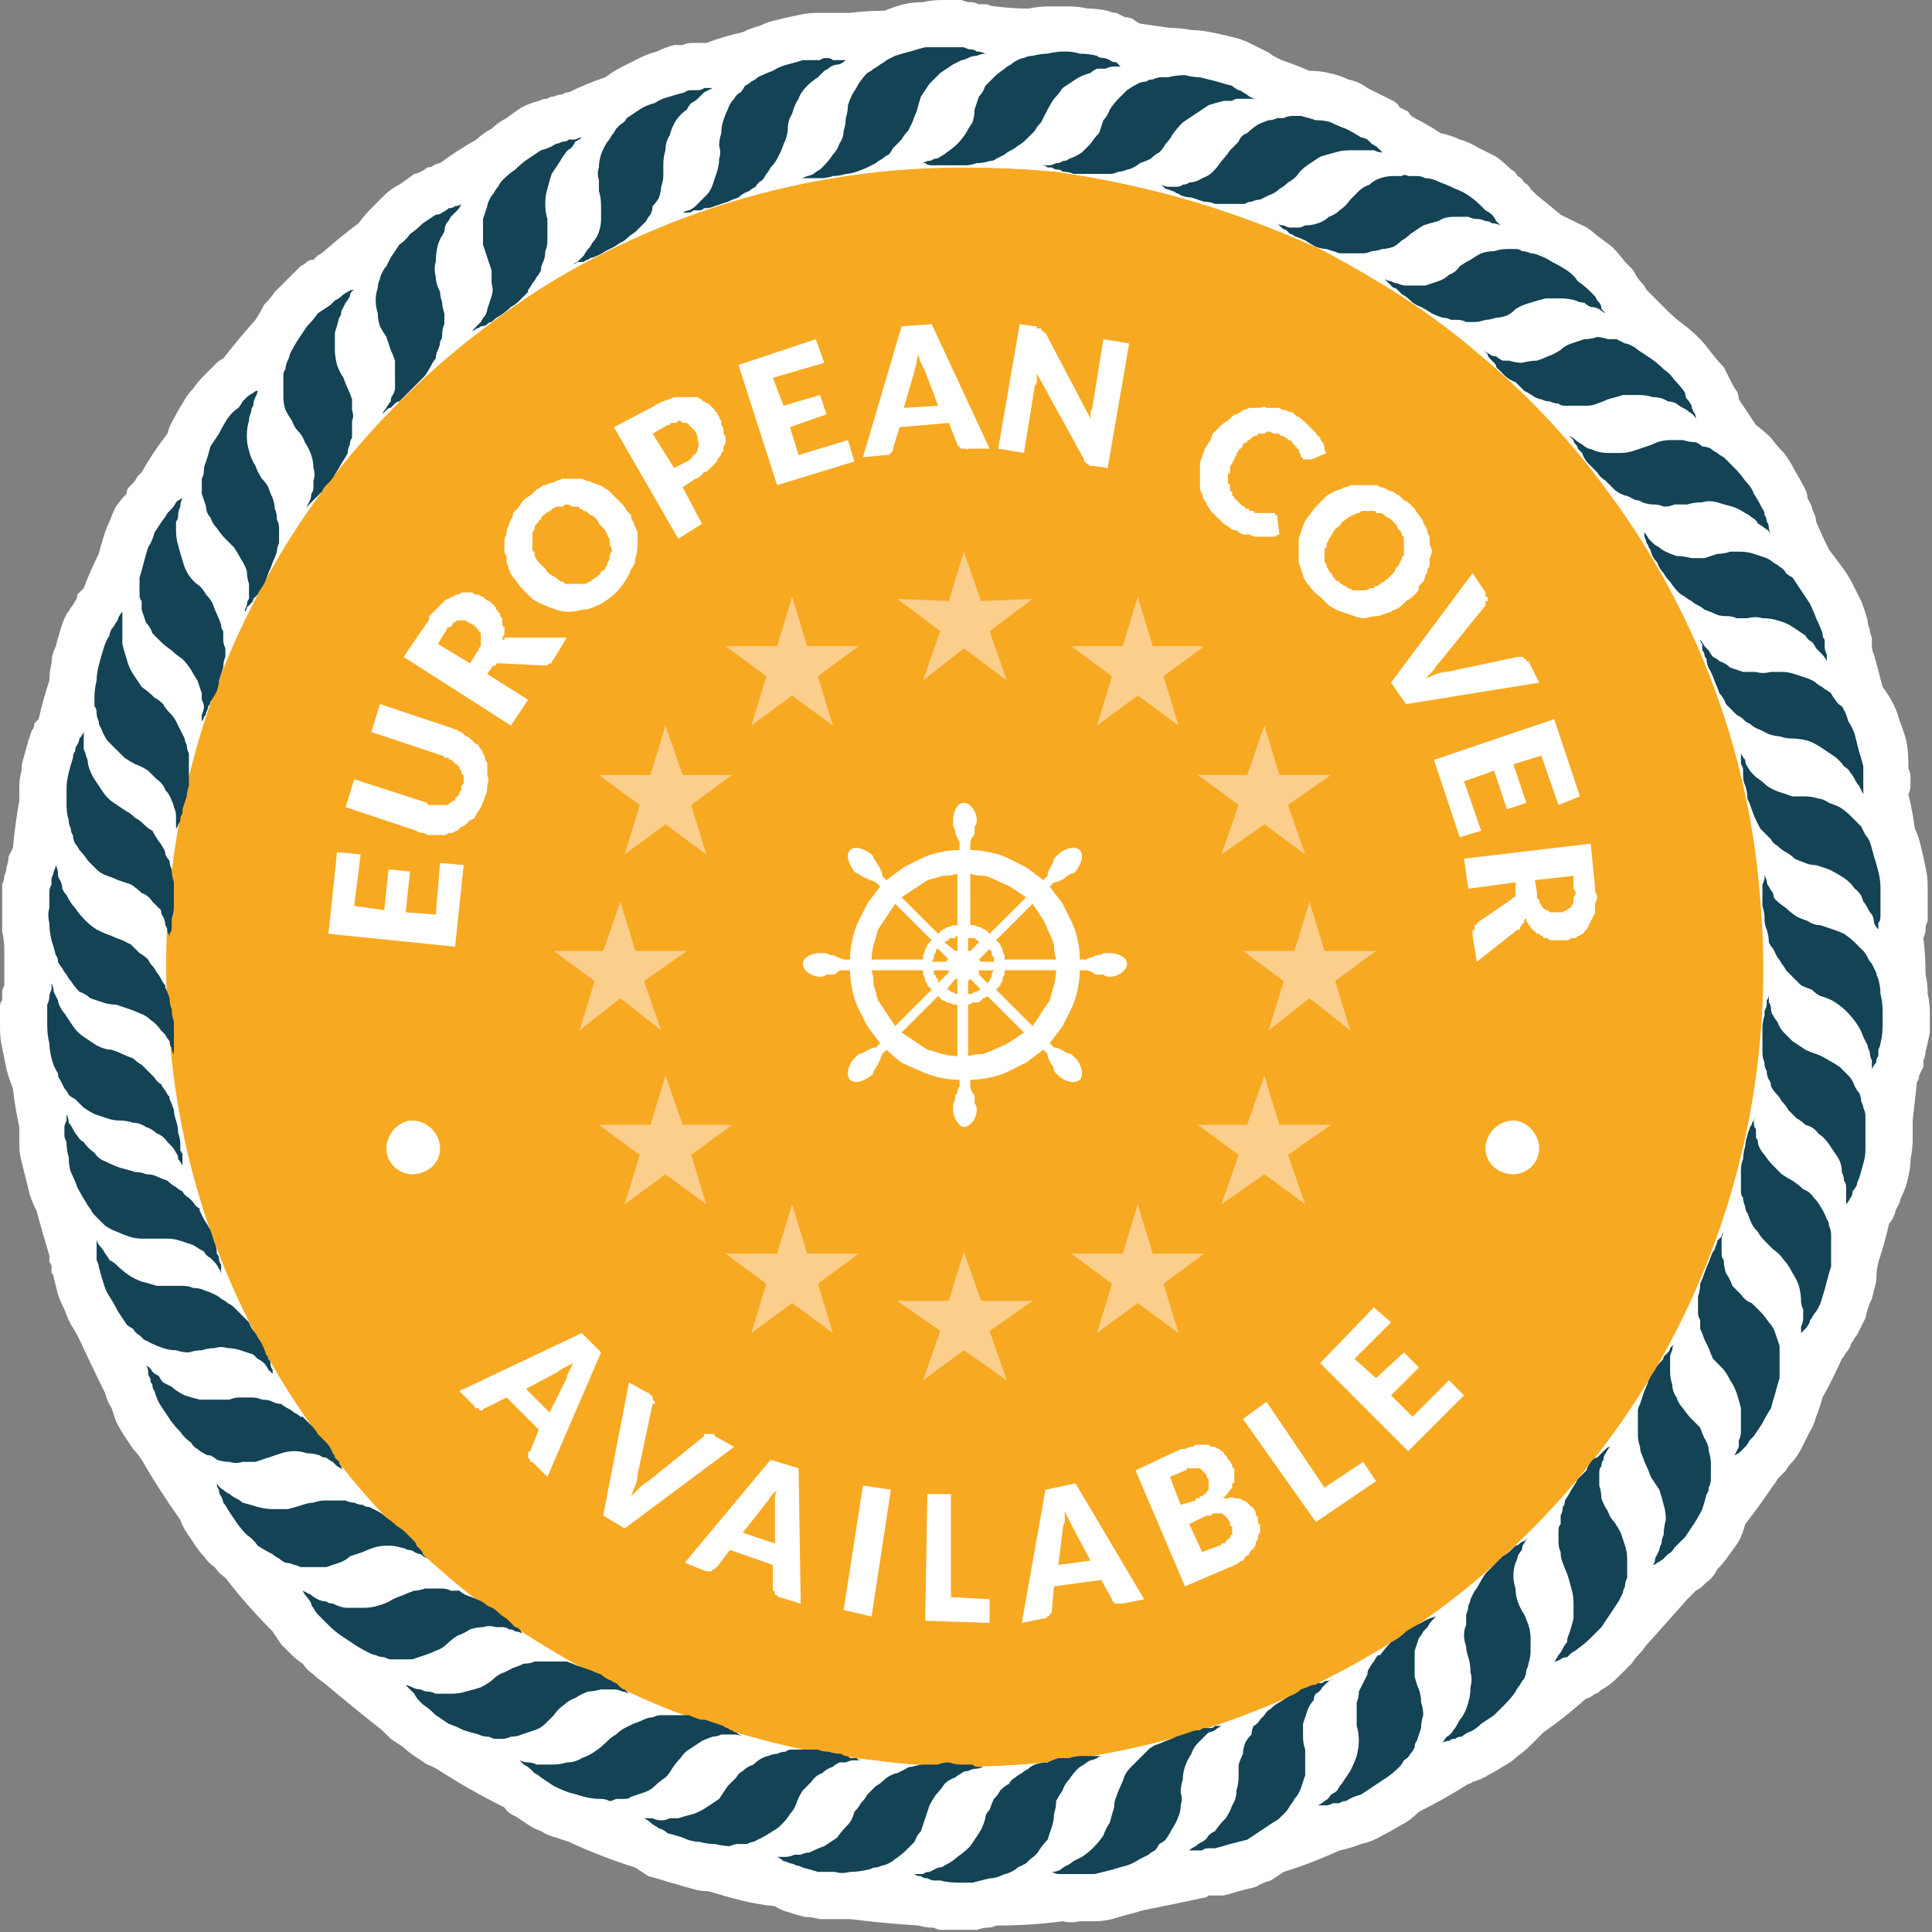 <svg version="1.2" xmlns="http://www.w3.org/2000/svg" viewBox="0 0 90 90" width="90" height="90">
	<rect x="0" y="0" width="90" height="90" fill="#808080" stroke="none"/>
	<title>icon_usp_europeancover-svg</title>
	<style>
		.s0 { fill: #ffffff } 
		.s1 { fill: #f8a922 } 
		.s2 { fill: #134355 } 
		.s3 { fill: #fbce8b } 
	</style>
	<path id="Layer" class="s0" d="m89.8 46.3q0.1 0.4 0.1 0.9 0 0.4 0 0.9-0.1 0.5-0.2 0.9 0 0.2-0.1 0.4 0 0.2 0 0.3-0.1 0.2-0.2 0.4 0 0.2-0.1 0.3-0.1 0.9-0.2 1.8 0 0.4 0 0.9 0 0.4-0.1 0.9 0 0.4-0.1 0.8-0.1 0.5-0.3 0.9-0.1 0.2-0.1 0.3-0.1 0.2-0.2 0.4 0 0.1-0.1 0.3-0.1 0.2-0.2 0.3-0.2 0.9-0.5 1.8-0.1 0.4-0.1 0.9-0.1 0.4-0.2 0.8-0.2 0.4-0.3 0.9-0.2 0.4-0.4 0.8-0.1 0.1-0.2 0.3-0.1 0.1-0.1 0.2-0.1 0.2-0.2 0.3-0.1 0.2-0.2 0.3-0.4 0.9-0.9 1.8-0.1 0.4-0.3 0.9-0.1 0.4-0.3 0.7-0.2 0.4-0.4 0.8-0.2 0.4-0.5 0.7-0.1 0.1-0.2 0.3-0.1 0.1-0.2 0.2-0.1 0.1-0.2 0.2-0.1 0.2-0.2 0.3-0.6 0.9-1.3 1.8-0.1 0.4-0.3 0.8-0.2 0.3-0.5 0.7-0.2 0.3-0.5 0.6-0.2 0.4-0.5 0.6-0.1 0.1-0.2 0.2-0.1 0.1-0.3 0.2-0.1 0.1-0.2 0.2-0.1 0.1-0.2 0.2-0.8 0.9-1.6 1.8-0.3 0.3-0.5 0.6-0.3 0.3-0.5 0.6-0.3 0.3-0.6 0.6-0.3 0.3-0.6 0.5-0.2 0.1-0.3 0.2-0.1 0.1-0.2 0.1-0.1 0.1-0.3 0.2-0.1 0-0.2 0.1-0.9 0.8-1.9 1.5-0.3 0.3-0.6 0.6-0.3 0.3-0.6 0.5-0.3 0.3-0.7 0.5-0.3 0.2-0.7 0.4-0.1 0.1-0.2 0.1-0.1 0.1-0.2 0.1-0.2 0.1-0.3 0.1-0.1 0.1-0.2 0.1-1.1 0.7-2.3 1.3-0.4 0.4-0.8 0.6-0.5 0.3-0.9 0.5-0.5 0.3-1 0.4-0.5 0.2-1 0.3-1.3 0.6-2.6 1-0.3 0.2-0.6 0.4-0.4 0.1-0.7 0.3-0.4 0.1-0.8 0.2-0.3 0.1-0.7 0.2-0.1 0-0.2 0-0.2 0-0.3 0-0.1 0-0.2 0-0.1 0.1-0.2 0.1-1.4 0.3-2.9 0.6-0.3 0.1-0.7 0.2-0.4 0.1-0.7 0.2-0.4 0.1-0.8 0.1-0.3 0-0.7 0-0.4 0.1-0.8 0-1.5 0.2-3.1 0.2-0.2 0.1-0.4 0.1-0.2 0-0.5 0.1-0.2 0-0.4 0-0.2 0-0.4 0-0.2 0-0.3 0-0.2 0-0.3 0-0.1 0-0.3 0-0.1 0-0.3-0.1-0.4 0-0.7-0.1-1.6-0.1-3.2-0.3-0.3 0-0.7 0-0.3 0-0.7 0-0.4-0.1-0.7-0.1-0.4-0.1-0.7-0.2-0.4-0.1-0.7-0.3c-1.1-0.1-2.1-0.4-3.1-0.7q-0.4 0-0.7-0.1-0.4-0.1-0.7-0.2-0.4-0.1-0.7-0.2-0.3-0.1-0.7-0.2-0.3-0.2-0.6-0.4-1.6-0.5-3.1-1.2-0.3-0.1-0.6-0.2-0.4-0.1-0.7-0.3-0.3-0.1-0.6-0.3-0.3-0.2-0.6-0.4-0.3-0.1-0.5-0.4-1.6-0.8-3-1.7-0.3-0.2-0.6-0.3-0.3-0.2-0.6-0.4-0.3-0.2-0.5-0.4-0.3-0.2-0.6-0.4-0.2-0.2-0.4-0.4-1.4-1.1-2.7-2.2-0.3-0.2-0.5-0.4-0.3-0.2-0.5-0.5-0.3-0.2-0.5-0.4-0.3-0.3-0.5-0.5-0.2-0.3-0.4-0.6-1.2-1.2-2.2-2.5-0.3-0.2-0.5-0.5-0.3-0.2-0.5-0.5-0.2-0.2-0.4-0.5-0.2-0.3-0.4-0.6-0.2-0.3-0.3-0.6-1-1.4-1.8-2.8-0.2-0.3-0.4-0.5-0.2-0.3-0.4-0.6-0.2-0.3-0.4-0.7-0.1-0.3-0.2-0.6-0.2-0.3-0.3-0.7-0.6-1.2-1.2-2.5-0.2-0.4-0.4-0.7-0.2-0.4-0.3-0.7-0.2-0.4-0.3-0.7-0.1-0.4-0.2-0.8 0-0.1-0.1-0.2 0-0.2 0-0.3 0-0.1-0.1-0.2 0-0.2 0-0.3-0.3-1-0.6-2.1-0.2-0.4-0.3-0.7-0.1-0.4-0.2-0.8-0.1-0.4-0.2-0.8-0.1-0.4-0.1-0.7 0-0.2 0-0.3 0-0.1 0-0.2 0-0.1 0-0.2 0-0.1 0-0.2-0.2-0.9-0.3-1.8-0.2-0.5-0.3-0.9-0.1-0.5-0.2-1-0.1-0.4-0.1-0.9 0-0.5 0-1 0-0.2 0.1-0.3 0-0.2 0-0.4 0-0.1 0.1-0.3 0-0.2 0-0.3 0-0.7 0-1.4 0-0.4-0.1-0.8 0-0.3 0-0.7 0-0.4 0-0.7 0-0.4 0-0.8 0.1-0.2 0.1-0.4 0.1-0.2 0.1-0.4 0.1-0.3 0.1-0.5 0.1-0.2 0.2-0.4 0.1-1.1 0.3-2.2 0-0.3 0-0.7 0-0.3 0.1-0.7 0-0.3 0.1-0.6 0.1-0.4 0.2-0.7 0-0.1 0.1-0.3 0-0.1 0.1-0.3 0.1-0.1 0.1-0.3 0.1-0.1 0.2-0.2 0.2-0.9 0.5-1.8 0-0.4 0.1-0.8 0-0.4 0.2-0.8 0.1-0.4 0.2-0.7 0.1-0.4 0.3-0.8 0.1-0.1 0.2-0.3 0.1-0.1 0.2-0.3 0.1-0.1 0.1-0.3 0.1-0.1 0.3-0.3 0.3-0.8 0.7-1.6 0.1-0.4 0.2-0.7 0.1-0.4 0.3-0.8 0.1-0.3 0.3-0.7 0.2-0.3 0.5-0.6 0-0.2 0.1-0.3 0.1-0.1 0.2-0.2 0.1-0.1 0.2-0.3 0.1-0.1 0.2-0.2 0.5-0.9 1.2-1.8 0.1-0.4 0.3-0.7 0.2-0.4 0.4-0.7 0.2-0.4 0.5-0.7 0.2-0.3 0.5-0.6 0.1-0.1 0.2-0.2 0.1-0.1 0.2-0.2 0.1-0.1 0.2-0.2 0.1-0.1 0.3-0.2 0.7-0.9 1.5-1.8 0.2-0.3 0.4-0.7 0.3-0.3 0.5-0.6 0.3-0.3 0.6-0.6 0.3-0.3 0.6-0.6 0.2-0.1 0.3-0.2 0.1-0.1 0.3-0.1 0.1-0.1 0.2-0.2 0.2-0.1 0.3-0.2 0.8-0.7 1.6-1.3 0.3-0.4 0.6-0.7 0.3-0.3 0.6-0.6 0.3-0.3 0.7-0.5 0.3-0.2 0.7-0.5 0.1 0 0.3-0.1 0.2-0.1 0.3-0.2 0.2 0 0.3-0.1 0.2-0.1 0.3-0.1 0.8-0.6 1.7-1.1 0.3-0.3 0.7-0.5 0.3-0.3 0.7-0.5 0.4-0.3 0.7-0.5 0.4-0.2 0.8-0.3 0.2-0.1 0.4-0.1 0.1-0.1 0.3-0.1 0.2-0.1 0.4-0.1 0.1-0.1 0.3-0.1 0.8-0.4 1.7-0.7 0.4-0.3 0.8-0.5 0.4-0.2 0.8-0.4 0.4-0.2 0.8-0.3 0.4-0.2 0.8-0.3 0.2 0 0.4 0 0.2-0.1 0.4-0.1 0.2 0 0.3 0 0.2 0 0.4 0 0.8-0.3 1.7-0.5 0.4-0.2 0.8-0.3 0.4-0.2 0.9-0.3 0.4-0.1 0.9-0.2 0.4-0.1 0.9-0.1 0.1 0 0.3 0 0.2 0 0.4 0 0.2 0 0.4 0 0.2 0 0.4 0 0.8-0.1 1.6-0.1 0.5-0.2 0.9-0.3 0.4-0.1 0.9-0.1 0.4-0.1 0.9-0.1 0.5 0 0.9 0 0.2 0.1 0.4 0.1 0.2 0 0.4 0.1 0.2 0 0.4 0 0.2 0.1 0.4 0.1 0.8 0.1 1.5 0.1 0.5-0.1 0.9-0.1 0.5 0 1 0 0.4 0 0.9 0.1 0.4 0 0.9 0.1 0.2 0.1 0.4 0.1 0.2 0.1 0.4 0.2 0.2 0 0.4 0.1 0.1 0.1 0.3 0.2 0.7 0.1 1.4 0.2 0.5 0 1 0.1 0.4 0 0.9 0.1 0.5 0.1 0.9 0.2 0.5 0.1 0.9 0.3 0.2 0.1 0.4 0.2 0.2 0.1 0.4 0.2 0.2 0.1 0.3 0.2 0.2 0.1 0.4 0.2 0.6 0.2 1.3 0.5 0.5 0 0.9 0.1 0.5 0.1 0.9 0.3 0.5 0.1 0.9 0.4 0.4 0.2 0.8 0.4 0.2 0.1 0.4 0.2 0.2 0.1 0.3 0.3 0.2 0.1 0.4 0.2 0.1 0.2 0.3 0.3 0.6 0.3 1.2 0.7 0.5 0.1 0.9 0.3 0.4 0.1 0.9 0.4 0.4 0.2 0.8 0.4 0.4 0.3 0.7 0.6 0.2 0.1 0.3 0.3 0.2 0.1 0.3 0.3 0.2 0.1 0.3 0.3 0.1 0.1 0.3 0.3 0.5 0.4 1.1 0.9 0.4 0.2 0.8 0.4 0.5 0.2 0.8 0.5 0.4 0.3 0.8 0.6 0.3 0.3 0.6 0.7 0.1 0.1 0.3 0.3 0.1 0.1 0.2 0.3 0.1 0.2 0.3 0.4 0.1 0.1 0.2 0.3 0.5 0.5 1 1 0.3 0.3 0.7 0.6 0.4 0.3 0.7 0.6 0.3 0.3 0.6 0.7 0.3 0.4 0.6 0.7 0.1 0.2 0.2 0.4 0.1 0.2 0.2 0.4 0.1 0.2 0.2 0.3 0.1 0.2 0.1 0.4 0.4 0.6 0.8 1.2 0.4 0.3 0.7 0.6 0.3 0.4 0.6 0.7 0.3 0.4 0.5 0.8 0.3 0.5 0.5 0.9 0.1 0.2 0.1 0.4 0.1 0.2 0.2 0.4 0 0.1 0.1 0.3 0.1 0.2 0.1 0.4 0.3 0.7 0.6 1.3 0.3 0.4 0.6 0.8 0.3 0.4 0.5 0.8 0.2 0.4 0.4 0.8 0.2 0.5 0.3 0.9 0 0.2 0.1 0.4 0 0.2 0.1 0.4 0 0.2 0 0.4 0 0.2 0.1 0.4 0.2 0.7 0.4 1.5 0.3 0.4 0.5 0.8 0.2 0.4 0.3 0.8 0.2 0.5 0.3 0.9 0.1 0.5 0.1 1 0 0.1 0 0.3 0.1 0.2 0.1 0.4 0 0.2 0 0.4 0 0.2-0.1 0.4 0.2 0.8 0.3 1.6 0.2 0.4 0.3 0.9 0.1 0.4 0.2 0.9 0.1 0.4 0.1 0.9 0 0.4 0 0.9 0 0.2 0 0.4 0 0.2 0 0.3-0.1 0.2-0.1 0.4 0 0.2-0.1 0.4 0.1 0.8 0.1 1.7 0.1 0.4 0.1 0.9z"/>
	<path id="Layer" class="s1" d="m82 41.9c0.6 6.8-0.7 13.7-3.8 19.9-3.1 6.1-7.9 11.3-13.7 14.9-5.9 3.6-12.6 5.6-19.5 5.6q-2.2 0-4.3-0.3-2.1-0.2-4.2-0.7-2.1-0.5-4.1-1.2-2-0.7-4-1.7-1.9-1-3.8-2.2-1.9-1.2-3.6-2.6-1.7-1.4-3.2-3.1-1.5-1.6-2.8-3.4c-4.1-5.5-6.6-12.1-7.2-18.9-0.5-6.9 0.8-13.8 3.9-19.9 3.1-6.2 7.8-11.4 13.7-15 5.9-3.6 12.6-5.5 19.5-5.5q2.2 0 4.3 0.2 2.1 0.3 4.2 0.8 2.1 0.5 4.1 1.2 2 0.7 4 1.6 1.9 1 3.8 2.2 1.9 1.2 3.6 2.7 1.7 1.4 3.2 3 1.5 1.6 2.8 3.4c4.1 5.5 6.6 12.1 7.1 19z"/>
	<path id="Layer" fill-rule="evenodd" class="s0" d="m86.2 34.8c1.4 5.4 1.7 11 0.8 16.5-0.8 5.6-2.7 10.9-5.6 15.7-2.9 4.8-6.7 8.9-11.2 12.2-13.8 10.3-32.5 11.1-47.2 2.3-14.8-8.9-22.7-25.8-20.1-42.8 2.5-17 15.1-30.8 31.8-35 16.7-4.1 34.2 2.2 44.5 16.1 3.3 4.4 5.7 9.5 7 15zm-35.3 47q2.9-0.5 5.7-1.4 2.8-0.9 5.5-2.3 2.6-1.4 5-3.1c5.1-3.8 9.2-8.9 11.8-14.7 2.6-5.8 3.7-12.2 3.1-18.6-0.5-6.3-2.7-12.4-6.3-17.7-3.6-5.3-8.5-9.5-14.2-12.4q-2-0.9-4-1.6-2-0.7-4.1-1.2-2.1-0.5-4.2-0.8-2.1-0.2-4.3-0.2-2.9 0-5.9 0.4-2.9 0.5-5.7 1.4-2.8 1-5.5 2.3-2.6 1.4-5 3.2c-5.1 3.8-9.2 8.8-11.8 14.6-2.6 5.9-3.7 12.3-3.1 18.6 0.5 6.4 2.7 12.5 6.3 17.7 3.6 5.3 8.5 9.6 14.2 12.4q2 1 4 1.7 2 0.7 4.1 1.2 2.1 0.5 4.2 0.7 2.1 0.3 4.3 0.3 2.9 0 5.9-0.5z"/>
	<path id="Layer" class="s2" d="m5 52.1q-0.3-0.1-0.6-0.2-0.2-0.1-0.5-0.3-0.2-0.2-0.4-0.4-0.2-0.1-0.3-0.2-0.1-0.2-0.2-0.3-0.1-0.2-0.2-0.4-0.1-0.1-0.1-0.3-0.2-0.3-0.3-0.7-0.1-0.4-0.1-0.7-0.1-0.4-0.1-0.8 0-0.4 0-0.7 0-0.2 0-0.3 0.1-0.2 0.1-0.4 0-0.1 0.1-0.3 0-0.1 0-0.3 0.1 0.2 0.1 0.4 0.1 0.2 0.2 0.4 0 0.1 0.1 0.3 0.1 0.2 0.2 0.3 0.2 0.3 0.4 0.6 0.2 0.3 0.5 0.5 0.3 0.2 0.6 0.4 0.4 0.2 0.7 0.2 0.3 0.1 0.5 0.2 0.2 0.1 0.5 0.2 0.2 0.2 0.4 0.3 0.2 0.2 0.4 0.4 0.1 0.1 0.2 0.2 0.1 0.2 0.3 0.3 0.1 0.2 0.2 0.3 0.1 0.2 0.2 0.3v0.1q0.1 0.2 0.2 0.5 0 0.2 0.1 0.5 0.1 0.3 0.1 0.6 0.1 0.2 0.1 0.5 0 0.1 0 0.3 0.1 0.1 0.1 0.2 0 0.1 0 0.2 0 0.2 0 0.3-0.1-0.2-0.2-0.3 0-0.2-0.1-0.3-0.1-0.2-0.2-0.3-0.1-0.1-0.2-0.2-0.2-0.3-0.5-0.4-0.2-0.2-0.5-0.3-0.3-0.2-0.6-0.2-0.3-0.1-0.6-0.1-0.3 0-0.6-0.1z"/>
	<path id="Layer" class="s2" d="m3.1 45.4q-0.1-0.1-0.2-0.3-0.1-0.1-0.2-0.3 0-0.2-0.1-0.3-0.1-0.4-0.2-0.7-0.1-0.4-0.1-0.8-0.1-0.4 0-0.7 0-0.4 0-0.8 0-0.1 0.1-0.3 0-0.1 0-0.3 0.1-0.2 0.1-0.3 0.1-0.2 0.1-0.3 0.1 0.2 0.1 0.4 0 0.2 0.1 0.3 0.1 0.2 0.1 0.4 0.1 0.2 0.2 0.3 0.2 0.4 0.4 0.6 0.2 0.3 0.5 0.6 0.2 0.2 0.5 0.4 0.4 0.2 0.7 0.3 0.2 0.1 0.5 0.2 0.2 0.1 0.4 0.2 0.2 0.2 0.4 0.4 0.2 0.1 0.4 0.3 0.1 0.2 0.2 0.3 0.1 0.1 0.2 0.3 0.1 0.1 0.2 0.3 0.1 0.2 0.2 0.3v0.1q0.1 0.2 0.2 0.5 0 0.3 0.1 0.5 0 0.3 0.1 0.6 0 0.3 0 0.5 0 0.2 0 0.3 0 0.1 0 0.2 0 0.2 0 0.3 0 0.1 0 0.2-0.1-0.1-0.1-0.3-0.1-0.1-0.1-0.3-0.1-0.1-0.2-0.3-0.1-0.1-0.2-0.2-0.2-0.3-0.5-0.5-0.2-0.2-0.5-0.3-0.2-0.1-0.5-0.2-0.3-0.1-0.6-0.2-0.3 0-0.6-0.1-0.3-0.1-0.6-0.2-0.2-0.2-0.5-0.3-0.2-0.2-0.4-0.5-0.1-0.1-0.2-0.3z"/>
	<path id="Layer" class="s2" d="m6.6 57.7q-0.3 0-0.6-0.1-0.3-0.1-0.5-0.2-0.3-0.1-0.6-0.3-0.1-0.1-0.2-0.2-0.2-0.2-0.3-0.3-0.1-0.1-0.2-0.3-0.1-0.1-0.2-0.3-0.2-0.3-0.4-0.7-0.1-0.3-0.3-0.7-0.1-0.3-0.1-0.7-0.1-0.3-0.1-0.7-0.1-0.2-0.1-0.3 0-0.2 0-0.4 0-0.1 0.1-0.3 0-0.1 0-0.3 0.1 0.2 0.1 0.4 0.1 0.1 0.2 0.3 0.1 0.2 0.2 0.3 0.1 0.2 0.3 0.3 0.2 0.3 0.5 0.5 0.2 0.3 0.5 0.4 0.4 0.2 0.7 0.3 0.4 0.1 0.7 0.2 0.3 0 0.5 0.1 0.3 0 0.5 0.1 0.2 0.1 0.5 0.2 0.2 0.2 0.4 0.3 0.1 0.1 0.3 0.2 0.1 0.2 0.3 0.3 0.1 0.1 0.2 0.2 0.1 0.2 0.3 0.3v0.1q0.1 0.2 0.2 0.4 0.2 0.3 0.3 0.5 0.1 0.3 0.2 0.6 0.1 0.2 0.1 0.5 0.1 0.1 0.1 0.2 0 0.2 0.1 0.3 0 0.1 0 0.2 0 0.1 0 0.3 0-0.2-0.1-0.3-0.1-0.2-0.2-0.3-0.1-0.1-0.2-0.2-0.2-0.1-0.3-0.3-0.2-0.1-0.5-0.3-0.3-0.1-0.6-0.2-0.3-0.1-0.6-0.1-0.3 0-0.6 0-0.3 0-0.6 0z"/>
	<path id="Layer" class="s2" d="m8.8 63q-0.3 0-0.6-0.1-0.3 0-0.6-0.1-0.3-0.1-0.5-0.2-0.2-0.1-0.4-0.2-0.1-0.1-0.2-0.2-0.2-0.1-0.3-0.3-0.2-0.1-0.3-0.2-0.2-0.3-0.4-0.6-0.2-0.4-0.4-0.7-0.2-0.3-0.3-0.7-0.1-0.3-0.2-0.7 0-0.1-0.1-0.3 0-0.2 0-0.3 0-0.2 0-0.3 0-0.2 0-0.4 0 0.2 0.2 0.4 0.1 0.1 0.2 0.3 0.1 0.1 0.2 0.3 0.2 0.1 0.3 0.2 0.3 0.3 0.6 0.5 0.3 0.2 0.6 0.3 0.4 0.1 0.7 0.2 0.4 0 0.7 0 0.3 0 0.5 0 0.3 0 0.5 0.1 0.3 0 0.5 0.1 0.3 0.1 0.5 0.2 0.2 0.1 0.3 0.2 0.2 0.1 0.3 0.2 0.2 0.1 0.3 0.2 0.2 0.2 0.3 0.3 0.2 0.2 0.4 0.4 0.1 0.3 0.3 0.5 0.1 0.2 0.3 0.5 0.1 0.2 0.2 0.5 0.1 0.1 0.1 0.2 0.1 0.1 0.1 0.2 0 0.2 0.1 0.3 0 0.1 0 0.2-0.1-0.1-0.2-0.2-0.1-0.2-0.2-0.3-0.1-0.1-0.3-0.2-0.1-0.1-0.2-0.2-0.3-0.1-0.6-0.2-0.3-0.1-0.6-0.1-0.3-0.1-0.6 0-0.3 0-0.6 0.1-0.3 0-0.6 0.1z"/>
	<path id="Layer" class="s2" d="m11.9 68.1q-0.3 0-0.6 0-0.3 0.1-0.6 0-0.3 0-0.6-0.1-0.1-0.1-0.3-0.2-0.2 0-0.3-0.1-0.2-0.1-0.3-0.2-0.2-0.1-0.3-0.3-0.3-0.2-0.5-0.5-0.3-0.3-0.5-0.6-0.2-0.3-0.4-0.6-0.2-0.3-0.3-0.7-0.1-0.1-0.1-0.3-0.1-0.1-0.1-0.3-0.1-0.1-0.1-0.3 0-0.2-0.1-0.3 0.2 0.1 0.3 0.3 0.1 0.1 0.3 0.2 0.1 0.2 0.2 0.3 0.2 0.1 0.4 0.2 0.2 0.2 0.6 0.4 0.3 0.1 0.7 0.2 0.3 0 0.7 0 0.3 0 0.7 0 0.2-0.1 0.5-0.1 0.3 0 0.5 0 0.3 0 0.5 0.1 0.3 0 0.5 0.1 0.2 0.1 0.4 0.1 0.1 0.1 0.3 0.2 0.2 0.1 0.3 0.2 0.2 0.1 0.3 0.2h0.1q0.2 0.2 0.4 0.4 0.2 0.2 0.3 0.4 0.2 0.2 0.4 0.4 0.2 0.2 0.3 0.5 0.1 0.1 0.1 0.2 0.1 0.1 0.2 0.2 0 0.1 0.1 0.2 0 0.1 0.1 0.2-0.1-0.1-0.3-0.2-0.1-0.1-0.2-0.2-0.2-0.1-0.3-0.2-0.2 0-0.3-0.1-0.3-0.1-0.6-0.1-0.3-0.1-0.6-0.1-0.3 0-0.6 0.1-0.3 0.1-0.6 0.2-0.3 0.1-0.6 0.2z"/>
	<path id="Layer" class="s2" d="m15.8 72.8q-0.3 0.1-0.6 0.2-0.3 0-0.6 0-0.3 0-0.6 0-0.2-0.1-0.3-0.1-0.2-0.1-0.4-0.1-0.2-0.1-0.3-0.2-0.2-0.1-0.3-0.2-0.4-0.2-0.7-0.4-0.2-0.3-0.5-0.5-0.3-0.3-0.5-0.6-0.2-0.3-0.4-0.6-0.1-0.2-0.2-0.3 0-0.1-0.1-0.3-0.1-0.1-0.1-0.3-0.1-0.1-0.1-0.3 0.1 0.2 0.3 0.3 0.1 0.1 0.3 0.2 0.1 0.1 0.3 0.2 0.2 0.1 0.3 0.2 0.4 0.1 0.7 0.2 0.4 0.1 0.7 0.1 0.4 0 0.7 0 0.4-0.1 0.7-0.2 0.3-0.1 0.5-0.1 0.3-0.1 0.5-0.1 0.3 0 0.5 0 0.3 0 0.5 0 0.2 0.1 0.4 0.1 0.2 0.1 0.4 0.1 0.1 0.1 0.3 0.1 0.2 0.1 0.4 0.2 0.2 0.1 0.4 0.3 0.3 0.2 0.5 0.4 0.2 0.1 0.4 0.3 0.2 0.2 0.4 0.4 0.1 0.1 0.1 0.2 0.1 0.1 0.2 0.2 0.1 0.1 0.1 0.2 0.1 0.1 0.2 0.2-0.2-0.1-0.3-0.2-0.1 0-0.3-0.1-0.1-0.1-0.3-0.1-0.2-0.1-0.3-0.1-0.3-0.1-0.6-0.1-0.4 0-0.7 0.1-0.3 0.1-0.5 0.2-0.3 0.1-0.6 0.2-0.2 0.2-0.5 0.3z"/>
	<path id="Layer" class="s2" d="m22.5 75.8q-0.3 0-0.6 0.1-0.3 0.2-0.6 0.3-0.3 0.2-0.5 0.4-0.2 0.2-0.5 0.3-0.2 0.1-0.5 0.2-0.3 0.1-0.6 0.2-0.3 0-0.6 0-0.2 0-0.4 0-0.1 0-0.3-0.1-0.2 0-0.4-0.1-0.1 0-0.3-0.1-0.4-0.2-0.7-0.4-0.3-0.2-0.6-0.4-0.3-0.2-0.6-0.5-0.2-0.2-0.5-0.5-0.1-0.1-0.2-0.3-0.1-0.1-0.1-0.2-0.1-0.2-0.2-0.3-0.1-0.1-0.2-0.3 0.2 0.1 0.4 0.2 0.1 0.1 0.3 0.2 0.2 0.1 0.4 0.1 0.1 0.1 0.3 0.1 0.4 0.2 0.7 0.2 0.4 0 0.7 0 0.4 0 0.7-0.1 0.4-0.1 0.7-0.3 0.2-0.1 0.5-0.2 0.2-0.1 0.5-0.2 0.2 0 0.5-0.1 0.2 0 0.5 0 0.1 0 0.3 0 0.2 0 0.4 0.1 0.2 0 0.4 0 0.1 0.1 0.3 0.2 0.3 0.1 0.5 0.2 0.3 0.1 0.5 0.3 0.3 0.1 0.5 0.3 0.2 0.2 0.4 0.3 0.1 0.1 0.2 0.2 0.1 0.1 0.2 0.2 0.1 0 0.2 0.1 0.1 0.1 0.1 0.2-0.1-0.1-0.3-0.1-0.1-0.1-0.3-0.1-0.1-0.1-0.3-0.1-0.2 0-0.3 0-0.3-0.1-0.6 0z"/>
	<path id="Layer" class="s2" d="m27.4 78.8q-0.3 0.1-0.6 0.3-0.3 0.1-0.5 0.3-0.3 0.2-0.5 0.5-0.2 0.2-0.4 0.4-0.2 0.2-0.5 0.3-0.3 0.1-0.6 0.2-0.2 0.1-0.5 0.1-0.2 0.1-0.4 0.1-0.2 0-0.4 0-0.2-0.1-0.3-0.1-0.2 0-0.4-0.1-0.4-0.1-0.7-0.2-0.4-0.2-0.7-0.3-0.3-0.2-0.6-0.4-0.3-0.3-0.6-0.5-0.1-0.1-0.2-0.2-0.1-0.1-0.2-0.3-0.1-0.1-0.2-0.2-0.1-0.1-0.2-0.2 0.1 0 0.3 0.1 0.2 0.1 0.4 0.1 0.2 0.1 0.3 0.1 0.2 0 0.4 0.1 0.4 0 0.7 0 0.4 0 0.7-0.1 0.4-0.1 0.7-0.2 0.4-0.2 0.6-0.4 0.2-0.2 0.5-0.3 0.2-0.1 0.4-0.2 0.3-0.1 0.5-0.2 0.3 0 0.5-0.1 0.2 0 0.4 0 0.2 0 0.4 0 0.1 0 0.3 0 0.2 0 0.4 0 0.3 0.1 0.5 0.2 0.3 0.1 0.6 0.2 0.2 0.1 0.5 0.2 0.2 0.2 0.5 0.3 0.1 0.1 0.2 0.1 0.1 0.1 0.2 0.2 0.1 0.1 0.2 0.1 0.1 0.1 0.2 0.2-0.2-0.1-0.3-0.1-0.2-0.1-0.4-0.1-0.1 0-0.3 0-0.2 0-0.3 0-0.4 0.1-0.6 0.1z"/>
	<path id="Layer" class="s2" d="m31 82.8q-0.3 0.2-0.5 0.4-0.2 0.2-0.5 0.3-0.3 0.1-0.6 0.2-0.1 0.1-0.3 0.1-0.2 0-0.4 0-0.2 0.1-0.3 0.1-0.2-0.1-0.4-0.1-0.4 0-0.8-0.1-0.3-0.1-0.7-0.2-0.3-0.1-0.7-0.3-0.3-0.2-0.6-0.4-0.1-0.1-0.3-0.2-0.1-0.1-0.2-0.2-0.1-0.1-0.3-0.2-0.1-0.1-0.2-0.2 0.2 0.1 0.4 0.1 0.2 0 0.4 0.1 0.1 0 0.3 0 0.2 0 0.4 0 0.4 0 0.7-0.1 0.4 0 0.7-0.2 0.3-0.1 0.6-0.3 0.3-0.2 0.6-0.5 0.2-0.2 0.4-0.3 0.2-0.2 0.4-0.3 0.2-0.1 0.4-0.2 0.3-0.1 0.5-0.2 0.2-0.1 0.4-0.1 0.2-0.1 0.4-0.1 0.1 0 0.3 0 0.2 0 0.4 0 0.3 0 0.6 0 0.2 0.1 0.5 0.2 0.3 0 0.5 0.1 0.3 0.1 0.6 0.2 0.1 0.1 0.2 0.1 0.1 0.1 0.2 0.1 0.1 0.1 0.2 0.1 0.1 0.1 0.3 0.2-0.2-0.1-0.4-0.1-0.1 0-0.3 0-0.2 0-0.3 0-0.2 0.1-0.4 0.1-0.3 0.1-0.5 0.2-0.3 0.2-0.6 0.4-0.2 0.1-0.4 0.4-0.2 0.2-0.4 0.5-0.1 0.2-0.3 0.4z"/>
	<path id="Layer" class="s2" d="m36.8 84.5q-0.1 0.2-0.4 0.5-0.2 0.2-0.4 0.3-0.3 0.2-0.5 0.3-0.2 0.1-0.4 0.2-0.1 0-0.3 0.1-0.2 0-0.4 0-0.2 0-0.4 0.1-0.3 0-0.7-0.1-0.4 0-0.7-0.1-0.4 0-0.8-0.2-0.3-0.1-0.7-0.2-0.1-0.1-0.3-0.2-0.1 0-0.2-0.1-0.2-0.1-0.3-0.2-0.1-0.1-0.3-0.2 0.2 0 0.4 0 0.2 0.1 0.4 0.1 0.2 0 0.4-0.1 0.2 0 0.4 0 0.3-0.1 0.7-0.2 0.3-0.1 0.6-0.3 0.3-0.2 0.6-0.4 0.2-0.3 0.4-0.6 0.2-0.2 0.4-0.4 0.1-0.2 0.3-0.3 0.2-0.2 0.5-0.3 0.2-0.2 0.4-0.3 0.2-0.1 0.3-0.1 0.2-0.1 0.4-0.1 0.2-0.1 0.4-0.1 0.1-0.1 0.3-0.1 0.3 0 0.6 0 0.3 0 0.6 0 0.2 0.1 0.5 0.1 0.3 0.1 0.6 0.1 0.1 0.1 0.2 0.1 0.1 0 0.2 0.1 0.2 0 0.3 0 0.1 0.1 0.2 0.1-0.2 0-0.3 0-0.2 0-0.4 0.1-0.1 0-0.3 0-0.2 0.1-0.3 0.2-0.3 0.1-0.5 0.3-0.3 0.1-0.5 0.4-0.2 0.2-0.4 0.4-0.2 0.3-0.3 0.6-0.1 0.3-0.3 0.5z"/>
	<path id="Layer" class="s2" d="m44 83.1q-0.2 0.3-0.4 0.5-0.2 0.3-0.3 0.5-0.1 0.3-0.2 0.6-0.1 0.3-0.2 0.6-0.2 0.2-0.3 0.5-0.2 0.2-0.4 0.4-0.2 0.2-0.5 0.4-0.1 0.1-0.3 0.2-0.2 0.1-0.3 0.1-0.2 0.1-0.4 0.1-0.2 0.1-0.3 0.1-0.4 0.1-0.8 0.1-0.4 0.1-0.7 0-0.4 0-0.8 0-0.3-0.1-0.7-0.2-0.2-0.1-0.3-0.1-0.2-0.1-0.3-0.1-0.2-0.1-0.3-0.1-0.1-0.1-0.3-0.2 0.2 0 0.4 0 0.2 0 0.4-0.1 0.2 0 0.3 0 0.2-0.1 0.4-0.1 0.4-0.2 0.7-0.3 0.3-0.2 0.6-0.4 0.2-0.3 0.5-0.6 0.2-0.2 0.3-0.6 0.2-0.2 0.3-0.4 0.2-0.2 0.3-0.4 0.2-0.2 0.4-0.4 0.2-0.1 0.4-0.3 0.1-0.1 0.3-0.2 0.2-0.1 0.3-0.1 0.2-0.1 0.4-0.2 0.1-0.1 0.3-0.1 0.3-0.1 0.6-0.1 0.3 0 0.6 0 0.2-0.1 0.5-0.1 0.3 0.1 0.6 0.1 0.1 0 0.2 0 0.1 0 0.3 0 0.1 0.1 0.2 0.1 0.1 0 0.3 0-0.2 0.1-0.4 0.1-0.1 0-0.3 0.1-0.2 0-0.3 0.1-0.2 0.1-0.3 0.2-0.3 0.1-0.5 0.3z"/>
	<path id="Layer" class="s2" d="m49.8 82.9q-0.2 0.2-0.3 0.5-0.2 0.3-0.3 0.5 0 0.3-0.1 0.6 0 0.3-0.1 0.6-0.1 0.3-0.2 0.6-0.2 0.2-0.4 0.5-0.1 0.2-0.4 0.4-0.1 0.1-0.2 0.2-0.2 0.1-0.4 0.2-0.1 0.1-0.3 0.2-0.2 0.1-0.3 0.1-0.4 0.2-0.7 0.2-0.4 0.1-0.8 0.2-0.4 0-0.7 0-0.4 0-0.8-0.1-0.1 0-0.3 0-0.1 0-0.3-0.1-0.2 0-0.3-0.1-0.2 0-0.3-0.1 0.2 0 0.4 0 0.1-0.1 0.3-0.1 0.2-0.1 0.4-0.2 0.2 0 0.3-0.1 0.4-0.2 0.6-0.4 0.3-0.2 0.6-0.5 0.2-0.3 0.4-0.6 0.2-0.3 0.3-0.7 0-0.2 0.2-0.4 0.1-0.3 0.2-0.5 0.2-0.2 0.3-0.4 0.2-0.2 0.4-0.3 0.1-0.2 0.3-0.3 0.1-0.1 0.3-0.2 0.1-0.1 0.3-0.2 0.1-0.1 0.3-0.2 0.3-0.1 0.6-0.1 0.2-0.1 0.5-0.2 0.3 0 0.5 0 0.3-0.1 0.6-0.1 0.1 0 0.3 0 0.1 0 0.2 0 0.1 0 0.2 0 0.2 0 0.3 0-0.2 0-0.3 0.1-0.2 0.1-0.3 0.1-0.2 0.1-0.3 0.2-0.2 0.1-0.3 0.2-0.2 0.2-0.4 0.5z"/>
	<path id="Layer" class="s2" d="m56.6 80.6q-0.2 0.1-0.3 0.1-0.1 0.1-0.3 0.3-0.1 0.1-0.2 0.2-0.2 0.2-0.3 0.5-0.2 0.3-0.3 0.6-0.1 0.3-0.1 0.6-0.1 0.3-0.1 0.6 0.1 0.3 0 0.6 0 0.3-0.1 0.5-0.1 0.3-0.3 0.6-0.1 0.2-0.3 0.5-0.1 0.1-0.3 0.2-0.1 0.2-0.2 0.3-0.2 0.1-0.3 0.2-0.2 0.1-0.4 0.2-0.3 0.2-0.6 0.3-0.4 0.1-0.7 0.2-0.4 0.1-0.8 0.2-0.4 0-0.7 0-0.2 0-0.3 0-0.2 0-0.4 0-0.1 0-0.3 0-0.1 0-0.3-0.1 0.2 0 0.4-0.1 0.1-0.1 0.3-0.2 0.2-0.1 0.3-0.2 0.2-0.1 0.4-0.2 0.3-0.2 0.5-0.4 0.3-0.3 0.5-0.6 0.1-0.3 0.3-0.6 0.1-0.4 0.2-0.7 0-0.3 0.1-0.5 0.1-0.3 0.2-0.5 0.1-0.2 0.2-0.5 0.1-0.2 0.3-0.4 0.1-0.1 0.2-0.2 0.2-0.2 0.3-0.3 0.1-0.1 0.3-0.3 0.1-0.1 0.3-0.2 0.3-0.1 0.5-0.2 0.3-0.1 0.5-0.2 0.3-0.1 0.6-0.2 0.2-0.1 0.5-0.1 0.1-0.1 0.2-0.1 0.2 0 0.3 0 0.1 0 0.2-0.1 0.2 0 0.3 0-0.2 0.1-0.3 0.2z"/>
	<path id="Layer" class="s2" d="m61.8 78.4q-0.1 0.1-0.2 0.2-0.1 0.2-0.3 0.3-0.1 0.1-0.1 0.3-0.2 0.2-0.3 0.5-0.1 0.3-0.2 0.6 0 0.3 0 0.6 0 0.3 0.1 0.6 0 0.3 0 0.6 0 0.3 0 0.6-0.1 0.3-0.2 0.6-0.1 0.3-0.3 0.5-0.1 0.2-0.2 0.3-0.1 0.2-0.2 0.3-0.1 0.1-0.3 0.3-0.1 0.1-0.3 0.2-0.3 0.2-0.6 0.4-0.3 0.2-0.6 0.4-0.4 0.1-0.8 0.2-0.3 0.1-0.7 0.2-0.1 0-0.3 0-0.2 0-0.3 0.1-0.2 0-0.3 0-0.2 0-0.3 0 0.1-0.1 0.3-0.2 0.1-0.1 0.3-0.2 0.2-0.1 0.3-0.3 0.1-0.1 0.3-0.2 0.2-0.3 0.5-0.6 0.2-0.3 0.3-0.6 0.2-0.3 0.2-0.7 0.1-0.3 0.1-0.7 0-0.3 0-0.5 0.1-0.3 0.2-0.5 0-0.2 0.1-0.5 0.1-0.2 0.3-0.4 0-0.2 0.1-0.4 0.2-0.1 0.3-0.3 0.1-0.1 0.2-0.2 0.1-0.2 0.3-0.3 0.2-0.2 0.4-0.3 0.3-0.2 0.5-0.3 0.3-0.1 0.5-0.3 0.3-0.1 0.5-0.2 0.2 0 0.3-0.1 0.1 0 0.2 0 0.1-0.1 0.2-0.1 0.2 0 0.3-0.1-0.2 0.1-0.3 0.2z"/>
	<path id="Layer" class="s2" d="m66.7 75.5q-0.1 0.1-0.2 0.3-0.1 0.1-0.2 0.2-0.1 0.2-0.2 0.3-0.1 0.3-0.2 0.6 0 0.3 0 0.6 0 0.3 0 0.6 0.1 0.4 0.2 0.6 0.1 0.3 0.1 0.6 0.1 0.3 0.1 0.6-0.1 0.3-0.1 0.6-0.1 0.3-0.2 0.6-0.1 0.1-0.1 0.3-0.1 0.2-0.2 0.3-0.1 0.2-0.3 0.3-0.1 0.2-0.2 0.3-0.3 0.3-0.6 0.5-0.3 0.2-0.6 0.4-0.3 0.2-0.6 0.4-0.4 0.1-0.7 0.3-0.2 0-0.3 0.1-0.2 0-0.3 0-0.2 0.1-0.3 0.1-0.2 0-0.4 0 0.2-0.1 0.3-0.2 0.2-0.1 0.3-0.3 0.2-0.1 0.3-0.2 0.1-0.2 0.2-0.3 0.2-0.3 0.4-0.6 0.2-0.4 0.3-0.7 0.1-0.4 0.1-0.7 0-0.4-0.1-0.7 0-0.3 0-0.6 0-0.2 0-0.5 0.1-0.2 0.1-0.5 0.1-0.2 0.2-0.4 0.1-0.2 0.2-0.4 0-0.2 0.1-0.3 0.1-0.2 0.2-0.3 0.1-0.2 0.2-0.3h0.1q0.2-0.3 0.5-0.6 0.4-0.2 0.7-0.5 0.3-0.2 0.7-0.4 0.3-0.2 0.7-0.3-0.1 0.1-0.2 0.2z"/>
	<path id="Layer" class="s2" d="m70.5 73.4q0 0.3 0.1 0.6 0 0.3 0.1 0.6 0.1 0.3 0.3 0.6 0.1 0.2 0.2 0.5 0.1 0.3 0.1 0.6 0 0.3 0 0.6 0 0.3-0.1 0.6 0 0.1-0.1 0.3 0 0.2-0.1 0.4-0.1 0.1-0.2 0.3-0.1 0.1-0.2 0.3-0.2 0.3-0.5 0.6-0.2 0.2-0.5 0.5-0.3 0.2-0.6 0.4-0.3 0.3-0.6 0.4-0.2 0.1-0.3 0.2-0.2 0-0.3 0.1-0.2 0-0.3 0.1-0.2 0-0.3 0.1 0.1-0.2 0.2-0.3 0.2-0.1 0.3-0.3 0.1-0.1 0.2-0.3 0.1-0.2 0.2-0.3 0.2-0.3 0.3-0.7 0.1-0.3 0.1-0.7 0.1-0.4 0-0.7 0-0.4-0.1-0.7-0.1-0.3-0.1-0.5-0.1-0.3-0.1-0.5 0-0.3 0.1-0.5 0-0.3 0-0.5 0.1-0.2 0.1-0.4 0.1-0.2 0.1-0.3 0.1-0.2 0.2-0.4 0.1-0.1 0.2-0.3 0.1-0.2 0.3-0.5 0.2-0.2 0.4-0.4 0.2-0.2 0.4-0.4 0.2-0.1 0.4-0.3 0.1-0.1 0.2-0.2 0.1 0 0.2-0.1 0.1-0.1 0.2-0.1 0.1-0.1 0.2-0.2-0.1 0.1-0.2 0.3-0.1 0.1-0.1 0.3-0.1 0.1-0.2 0.3 0 0.1-0.1 0.3-0.1 0.3-0.1 0.6z"/>
	<path id="Layer" class="s2" d="m74.5 69.2q0.1 0.3 0.1 0.6 0.1 0.3 0.3 0.6 0.1 0.3 0.3 0.5 0.2 0.3 0.3 0.5 0.1 0.3 0.2 0.6 0.1 0.3 0.1 0.6 0 0.3 0 0.6 0 0.1 0 0.3-0.1 0.2-0.1 0.4-0.1 0.2-0.1 0.3-0.1 0.2-0.2 0.4-0.2 0.3-0.4 0.6-0.2 0.3-0.4 0.6-0.3 0.3-0.5 0.5-0.3 0.3-0.6 0.5-0.1 0.1-0.3 0.2-0.1 0.1-0.2 0.2-0.2 0-0.3 0.1-0.2 0.1-0.3 0.1 0.1-0.1 0.2-0.3 0.1-0.1 0.2-0.3 0.1-0.2 0.2-0.3 0-0.2 0.1-0.4 0.1-0.3 0.2-0.7 0-0.3 0-0.7 0-0.4-0.1-0.7-0.1-0.4-0.2-0.7-0.1-0.2-0.2-0.5-0.1-0.2-0.1-0.5-0.1-0.2-0.1-0.5 0-0.2 0-0.5 0-0.2 0.1-0.3 0-0.2 0-0.4 0.1-0.2 0.1-0.4 0.1-0.1 0.1-0.3 0.2-0.3 0.3-0.5 0.2-0.3 0.3-0.5 0.2-0.2 0.4-0.4 0.1-0.3 0.3-0.5 0.1-0.1 0.2-0.1 0.1-0.1 0.2-0.2 0.1-0.1 0.2-0.2 0.1-0.1 0.2-0.1-0.1 0.1-0.2 0.3-0.1 0.1-0.1 0.3-0.1 0.1-0.1 0.3-0.1 0.1-0.1 0.3 0 0.3 0 0.6z"/>
	<path id="Layer" class="s2" d="m77.9 64.5q0 0.3 0.2 0.6 0.1 0.3 0.3 0.5 0.2 0.3 0.4 0.5 0.2 0.2 0.4 0.4 0.1 0.3 0.2 0.5 0.2 0.3 0.2 0.6 0.1 0.3 0.1 0.6 0 0.2 0 0.4 0 0.1 0 0.3 0 0.2-0.1 0.4 0 0.2-0.1 0.3-0.1 0.4-0.2 0.7-0.2 0.4-0.4 0.7-0.2 0.3-0.4 0.6-0.3 0.3-0.5 0.5-0.1 0.2-0.3 0.3-0.1 0.1-0.2 0.2-0.1 0.1-0.3 0.2-0.1 0.1-0.2 0.1 0.1-0.1 0.1-0.3 0.1-0.2 0.2-0.4 0-0.1 0.1-0.3 0-0.2 0.1-0.4 0-0.3 0.1-0.7 0-0.4-0.1-0.7-0.1-0.4-0.2-0.7-0.2-0.3-0.4-0.6-0.1-0.3-0.2-0.5-0.1-0.2-0.2-0.5-0.1-0.2-0.1-0.4-0.1-0.3-0.1-0.5 0-0.2 0-0.4 0-0.2 0-0.4 0-0.2 0-0.4 0-0.1 0.1-0.3 0.1-0.3 0.2-0.6 0.1-0.2 0.2-0.5 0.1-0.2 0.3-0.5 0.1-0.2 0.3-0.4 0.1-0.1 0.1-0.2 0.1-0.1 0.2-0.2 0.1-0.1 0.1-0.2 0.1-0.1 0.2-0.2-0.1 0.1-0.1 0.3-0.1 0.2-0.1 0.3 0 0.2 0 0.4 0 0.1 0 0.3 0 0.3 0.1 0.6z"/>
	<path id="Layer" class="s2" d="m82 61.1q0.2 0.2 0.4 0.5 0.2 0.2 0.3 0.5 0.1 0.3 0.2 0.6 0 0.2 0 0.3 0 0.2 0 0.4 0 0.2 0 0.4 0 0.2 0 0.4-0.1 0.3-0.2 0.7-0.1 0.3-0.2 0.7-0.2 0.3-0.4 0.7-0.2 0.3-0.4 0.6-0.1 0.1-0.2 0.2-0.1 0.2-0.2 0.3-0.1 0.1-0.2 0.2-0.1 0.1-0.3 0.2 0.1-0.2 0.2-0.4 0-0.1 0-0.3 0.1-0.2 0.1-0.4 0-0.2 0-0.4 0-0.3 0-0.7-0.1-0.4-0.2-0.7-0.1-0.3-0.3-0.6-0.2-0.4-0.4-0.6-0.2-0.2-0.4-0.4-0.1-0.2-0.2-0.5-0.1-0.2-0.2-0.4-0.1-0.3-0.2-0.5 0-0.2 0-0.4-0.1-0.2-0.1-0.3 0-0.2 0-0.4 0-0.2 0-0.4 0.1-0.3 0.1-0.6 0.1-0.2 0.2-0.5 0.1-0.3 0.2-0.5 0.1-0.3 0.2-0.5 0.1-0.1 0.1-0.2 0.1-0.2 0.1-0.3 0.1-0.1 0.2-0.2 0-0.1 0.1-0.2-0.1 0.2-0.1 0.3 0 0.2 0 0.4 0 0.1 0 0.3 0 0.2 0.1 0.3 0 0.3 0.1 0.6 0.2 0.3 0.3 0.6 0.2 0.2 0.4 0.4 0.2 0.3 0.5 0.4 0.2 0.2 0.4 0.4z"/>
	<path id="Layer" class="s2" d="m84 55.4q0.3 0.1 0.5 0.4 0.2 0.2 0.3 0.4 0.2 0.3 0.3 0.6 0.1 0.1 0.1 0.3 0.1 0.2 0.1 0.4 0 0.2 0 0.4 0 0.1 0 0.3 0 0.4 0 0.8-0.1 0.3-0.2 0.7-0.1 0.4-0.2 0.7-0.1 0.4-0.3 0.7-0.1 0.1-0.2 0.3-0.1 0.1-0.1 0.2-0.1 0.2-0.2 0.3-0.1 0.1-0.2 0.2 0-0.1 0-0.3 0.1-0.2 0.1-0.4 0-0.2 0-0.4-0.1-0.2-0.1-0.4 0-0.3-0.1-0.7-0.1-0.3-0.3-0.6-0.2-0.4-0.4-0.6-0.2-0.3-0.5-0.5-0.2-0.2-0.4-0.4-0.2-0.2-0.3-0.4-0.2-0.2-0.3-0.4-0.1-0.2-0.2-0.5-0.1-0.1-0.1-0.3-0.1-0.2-0.1-0.4-0.1-0.1-0.1-0.3 0-0.2 0-0.4 0-0.3 0-0.6 0-0.3 0.1-0.5 0-0.3 0.1-0.6 0-0.2 0.1-0.5 0-0.1 0.1-0.3 0-0.1 0.1-0.2 0-0.1 0.1-0.2 0-0.1 0.1-0.2-0.1 0.1-0.1 0.3 0 0.2 0.1 0.3 0 0.2 0 0.4 0.1 0.1 0.1 0.3 0.1 0.3 0.3 0.5 0.2 0.3 0.4 0.5 0.2 0.2 0.4 0.4 0.3 0.2 0.5 0.3 0.3 0.2 0.5 0.4z"/>
	<path id="Layer" class="s2" d="m86.6 50.9q0.1 0.2 0.1 0.4 0.1 0.2 0.1 0.3 0.1 0.2 0.1 0.4 0 0.4 0 0.7 0 0.4 0 0.8 0 0.4-0.1 0.7-0.1 0.4-0.2 0.7-0.1 0.2-0.1 0.3-0.1 0.2-0.2 0.3 0 0.2-0.1 0.3-0.1 0.2-0.2 0.3 0-0.2 0-0.4 0-0.2 0-0.4 0-0.2-0.1-0.3 0-0.2-0.1-0.4 0-0.4-0.2-0.7-0.2-0.3-0.4-0.6-0.2-0.3-0.5-0.5-0.2-0.3-0.6-0.4-0.2-0.2-0.4-0.3-0.2-0.2-0.4-0.4-0.1-0.2-0.3-0.4-0.1-0.2-0.3-0.4-0.1-0.1-0.2-0.3 0-0.2-0.1-0.3-0.1-0.2-0.1-0.4-0.1-0.2-0.1-0.3v-0.1q-0.1-0.2-0.1-0.5 0-0.3 0-0.6 0-0.3 0-0.5 0-0.3 0.1-0.6 0-0.1 0-0.2 0.1-0.2 0.1-0.3 0-0.1 0-0.2 0.1-0.1 0.1-0.3 0 0.2 0 0.4 0.1 0.1 0.1 0.3 0 0.2 0.1 0.3 0.1 0.2 0.2 0.3 0.1 0.3 0.3 0.5 0.2 0.2 0.4 0.4 0.3 0.2 0.6 0.4 0.2 0.1 0.5 0.2 0.3 0.1 0.6 0.3 0.2 0.1 0.5 0.3 0.2 0.2 0.4 0.4 0.2 0.2 0.3 0.5 0.1 0.2 0.2 0.3z"/>
	<path id="Layer" class="s2" d="m87.6 46.3q0.1 0.4 0.1 0.8 0 0.4 0 0.7 0 0.4-0.1 0.8 0 0.1-0.1 0.3 0 0.1 0 0.3-0.1 0.1-0.1 0.3-0.1 0.1-0.2 0.3 0-0.2 0-0.4-0.1-0.2-0.1-0.4-0.1-0.2-0.1-0.3-0.1-0.2-0.2-0.4-0.1-0.3-0.3-0.6-0.2-0.3-0.5-0.6-0.2-0.2-0.5-0.4-0.3-0.2-0.7-0.3-0.2-0.1-0.4-0.3-0.3-0.1-0.5-0.2-0.2-0.2-0.4-0.4-0.1-0.1-0.3-0.3-0.1-0.2-0.2-0.3-0.1-0.2-0.2-0.3-0.1-0.2-0.2-0.4-0.1-0.1-0.2-0.3 0-0.3-0.1-0.6-0.1-0.2-0.1-0.5 0-0.3-0.1-0.6 0-0.3 0-0.5 0-0.2 0-0.3 0-0.1 0-0.2 0.1-0.2 0.1-0.3 0-0.1 0-0.2 0 0.1 0.1 0.3 0 0.2 0.1 0.3 0.1 0.2 0.2 0.3 0 0.2 0.1 0.3 0.2 0.2 0.5 0.4 0.2 0.2 0.5 0.4 0.2 0.1 0.5 0.2 0.3 0.2 0.6 0.2 0.3 0.1 0.6 0.2 0.3 0.1 0.5 0.2 0.3 0.2 0.5 0.4 0.2 0.2 0.4 0.4 0.1 0.1 0.2 0.3 0.1 0.2 0.2 0.3 0.1 0.2 0.2 0.4 0 0.1 0.1 0.3 0.1 0.4 0.1 0.7z"/>
	<path id="Layer" class="s2" d="m84.7 37.2q0.2 0 0.5 0.2 0.3 0.1 0.5 0.2 0.3 0.2 0.5 0.4 0.1 0.1 0.3 0.3 0.1 0.1 0.2 0.2 0.1 0.2 0.2 0.4 0.1 0.1 0.2 0.3 0.1 0.3 0.2 0.7 0.1 0.3 0.2 0.7 0.1 0.4 0.1 0.7 0 0.4 0 0.8 0 0.1 0 0.3 0 0.2 0 0.3 0 0.2-0.1 0.3 0 0.2 0 0.3-0.1-0.1-0.2-0.3 0-0.2-0.1-0.4-0.1-0.1-0.2-0.3-0.1-0.2-0.2-0.3-0.1-0.4-0.4-0.6-0.2-0.3-0.5-0.5-0.3-0.2-0.7-0.4-0.3-0.1-0.6-0.2-0.3 0-0.5-0.1-0.3-0.1-0.5-0.2-0.2-0.2-0.4-0.3-0.2-0.1-0.4-0.3-0.2-0.1-0.3-0.3-0.1-0.1-0.2-0.2-0.2-0.2-0.3-0.3-0.1-0.2-0.2-0.4-0.1-0.2-0.2-0.5-0.1-0.3-0.2-0.5 0-0.3-0.1-0.6-0.1-0.2-0.1-0.5 0-0.1 0-0.2 0-0.2-0.1-0.3 0-0.1 0-0.2 0-0.2 0-0.3 0.1 0.2 0.2 0.3 0 0.2 0.1 0.3 0.1 0.2 0.2 0.3 0.1 0.1 0.2 0.2 0.3 0.2 0.5 0.4 0.3 0.2 0.6 0.3 0.3 0.1 0.6 0.2 0.3 0 0.6 0 0.3 0 0.6 0.1z"/>
	<path id="Layer" class="s2" d="m83 31.3q0.3 0 0.6 0.1 0.3 0.1 0.6 0.2 0.3 0.1 0.5 0.3 0.2 0.1 0.3 0.2 0.2 0.1 0.3 0.2 0.1 0.2 0.2 0.3 0.1 0.2 0.3 0.3 0.2 0.3 0.3 0.7 0.2 0.3 0.3 0.6 0.1 0.4 0.2 0.8 0.1 0.3 0.2 0.7 0 0.2 0 0.3 0 0.2 0 0.3 0 0.2 0 0.3 0 0.2 0 0.4-0.1-0.2-0.2-0.4-0.1-0.1-0.2-0.3-0.1-0.2-0.2-0.3-0.1-0.2-0.3-0.3-0.2-0.3-0.5-0.5-0.3-0.2-0.6-0.4-0.3-0.2-0.6-0.3-0.4-0.1-0.8-0.1-0.2 0-0.5-0.1-0.2 0-0.5-0.1-0.2-0.1-0.4-0.2-0.3-0.1-0.5-0.3-0.1 0-0.3-0.2-0.1-0.1-0.3-0.2-0.1-0.1-0.2-0.2-0.2-0.2-0.3-0.3-0.1-0.3-0.3-0.5-0.1-0.3-0.2-0.5-0.1-0.3-0.2-0.5-0.2-0.3-0.2-0.6-0.1-0.1-0.1-0.2 0-0.1-0.1-0.2 0-0.2 0-0.3-0.1-0.1-0.1-0.2 0.1 0.1 0.2 0.3 0.1 0.1 0.2 0.2 0.1 0.2 0.2 0.3 0.2 0.1 0.3 0.2 0.3 0.1 0.5 0.3 0.3 0.1 0.6 0.2 0.3 0 0.6 0 0.3 0.1 0.7 0 0.2 0 0.5 0z"/>
	<path id="Layer" class="s2" d="m80.6 25.7q0.2 0 0.5 0 0.3 0 0.6 0.1 0.3 0.1 0.6 0.2 0.2 0.1 0.3 0.2 0.2 0.1 0.3 0.2 0.2 0.1 0.3 0.3 0.1 0.1 0.3 0.2 0.2 0.3 0.4 0.6 0.2 0.3 0.4 0.6 0.2 0.4 0.3 0.7 0.2 0.4 0.3 0.7 0 0.2 0.1 0.3 0 0.2 0 0.3 0 0.2 0.1 0.4 0 0.1 0 0.3-0.1-0.2-0.2-0.3-0.2-0.2-0.3-0.3-0.1-0.2-0.2-0.3-0.2-0.1-0.3-0.3-0.3-0.2-0.6-0.4-0.3-0.2-0.7-0.3-0.3-0.1-0.7-0.1-0.3-0.1-0.7 0-0.2 0-0.5 0-0.2-0.1-0.5-0.1-0.3 0-0.5-0.1-0.2-0.1-0.5-0.2-0.1-0.1-0.3-0.2-0.2-0.1-0.3-0.2-0.2-0.1-0.3-0.2-0.2-0.1-0.3-0.2-0.2-0.2-0.4-0.5-0.2-0.2-0.3-0.4-0.2-0.2-0.3-0.5-0.2-0.2-0.3-0.5 0-0.1-0.1-0.2 0-0.1-0.1-0.2 0-0.1-0.1-0.3 0-0.1 0-0.2 0.1 0.1 0.2 0.3 0.1 0.1 0.2 0.2 0.1 0.1 0.3 0.2 0.1 0.1 0.3 0.2 0.2 0.1 0.5 0.2 0.3 0 0.7 0.1 0.3 0 0.6 0 0.3-0.1 0.6-0.2 0.3 0 0.6-0.1z"/>
	<path id="Layer" class="s2" d="m77.2 20.6q0.3-0.1 0.6-0.1 0.3 0 0.6 0 0.3 0.1 0.6 0.1 0.2 0.1 0.3 0.2 0.2 0 0.4 0.1 0.1 0.1 0.3 0.2 0.1 0.1 0.3 0.2 0.3 0.3 0.5 0.5 0.3 0.3 0.5 0.6 0.3 0.3 0.4 0.6 0.2 0.3 0.4 0.7 0.1 0.1 0.1 0.3 0.1 0.1 0.1 0.3 0.1 0.1 0.1 0.3 0 0.1 0.1 0.3-0.1-0.2-0.3-0.3-0.1-0.1-0.3-0.2-0.1-0.2-0.3-0.3-0.1-0.1-0.3-0.2-0.3-0.2-0.6-0.3-0.4-0.1-0.7-0.2-0.4-0.1-0.7 0-0.4 0-0.7 0.1-0.3 0-0.6 0-0.2 0.1-0.5 0.1-0.2-0.1-0.5-0.1-0.2 0-0.5-0.1-0.1-0.1-0.3-0.1-0.2-0.1-0.4-0.2-0.1 0-0.3-0.1-0.2-0.1-0.3-0.2-0.2-0.2-0.4-0.4-0.3-0.2-0.4-0.4-0.2-0.2-0.4-0.4-0.2-0.2-0.3-0.5-0.1-0.1-0.2-0.2 0-0.1-0.1-0.2-0.1-0.1-0.1-0.2-0.1-0.1-0.2-0.2 0.2 0.1 0.3 0.2 0.1 0.1 0.3 0.2 0.1 0.1 0.3 0.2 0.1 0 0.3 0.1 0.3 0.1 0.6 0.1 0.3 0 0.6 0 0.3 0 0.6-0.1 0.3-0.1 0.6-0.2 0.3-0.1 0.5-0.2z"/>
	<path id="Layer" class="s2" d="m73.2 16q0.3-0.1 0.6-0.2 0.3 0 0.6-0.1 0.2 0 0.5 0.1 0.2 0 0.4 0 0.2 0.1 0.4 0.2 0.1 0 0.3 0.1 0.2 0.1 0.3 0.2 0.3 0.2 0.6 0.4 0.3 0.2 0.6 0.5 0.3 0.2 0.5 0.5 0.3 0.3 0.5 0.6 0 0.2 0.1 0.3 0.1 0.1 0.2 0.3 0 0.1 0.1 0.3 0.1 0.1 0.1 0.3-0.1-0.2-0.3-0.3-0.1-0.1-0.3-0.2-0.2-0.1-0.3-0.2-0.2-0.1-0.4-0.1-0.3-0.2-0.7-0.2-0.3-0.1-0.7-0.1-0.3 0-0.7 0-0.3 0.1-0.7 0.2-0.2 0.1-0.5 0.2-0.2 0.1-0.5 0.1-0.2 0-0.5 0-0.2 0-0.5 0-0.2 0-0.3-0.1-0.2 0-0.4-0.1-0.2 0-0.4-0.1-0.1 0-0.3-0.1-0.3-0.2-0.5-0.3-0.2-0.2-0.4-0.4-0.3-0.1-0.5-0.3-0.2-0.2-0.4-0.4 0-0.1-0.1-0.2-0.1-0.1-0.2-0.2-0.1-0.1-0.1-0.2-0.1-0.1-0.2-0.2 0.1 0.1 0.3 0.2 0.1 0.1 0.3 0.1 0.1 0.1 0.3 0.2 0.2 0 0.3 0 0.3 0.1 0.6 0.1 0.4-0.1 0.7-0.1 0.3-0.1 0.5-0.2 0.3-0.1 0.6-0.3 0.2-0.2 0.5-0.3z"/>
	<path id="Layer" class="s2" d="m66.4 13.3q0.3-0.1 0.6-0.2 0.3-0.1 0.5-0.3 0.3-0.1 0.5-0.4 0.3-0.2 0.5-0.3 0.3-0.2 0.5-0.3 0.3-0.1 0.6-0.1 0.3-0.1 0.6-0.1 0.2 0 0.4 0 0.2 0 0.3 0.1 0.2 0 0.4 0.1 0.2 0 0.4 0.1 0.3 0.1 0.6 0.3 0.4 0.2 0.7 0.4 0.3 0.2 0.5 0.5 0.3 0.2 0.6 0.5 0.1 0.1 0.2 0.2 0.1 0.2 0.2 0.3 0.1 0.1 0.1 0.3 0.1 0.1 0.2 0.2-0.2-0.1-0.3-0.2-0.2-0.1-0.4-0.1-0.2-0.1-0.3-0.2-0.2 0-0.4-0.1-0.3-0.1-0.7-0.1-0.4 0-0.7 0-0.4 0.1-0.7 0.2-0.4 0.1-0.7 0.3-0.2 0.2-0.4 0.3-0.3 0.1-0.5 0.1-0.3 0.1-0.5 0.1-0.3 0.1-0.5 0.1-0.2 0-0.4 0-0.2-0.1-0.4-0.1-0.1 0-0.3 0-0.2-0.1-0.4-0.1-0.3-0.1-0.5-0.2-0.3-0.2-0.5-0.3-0.3-0.1-0.5-0.3-0.2-0.2-0.4-0.3-0.1-0.1-0.2-0.2-0.1-0.1-0.2-0.1-0.1-0.1-0.2-0.2-0.1-0.1-0.2-0.2 0.2 0.1 0.3 0.1 0.2 0.1 0.3 0.1 0.2 0.1 0.4 0.1 0.1 0 0.3 0 0.3 0 0.6 0z"/>
	<path id="Layer" class="s2" d="m61.4 10.4q0.3-0.1 0.5-0.3 0.3-0.1 0.5-0.3 0.3-0.2 0.5-0.5 0.2-0.2 0.4-0.4 0.2-0.2 0.5-0.3 0.2-0.2 0.5-0.3 0.3-0.1 0.6-0.1 0.2 0 0.4 0 0.1-0.1 0.3 0 0.2 0 0.4 0 0.2 0 0.4 0.1 0.3 0 0.7 0.2 0.3 0.1 0.7 0.3 0.3 0.1 0.6 0.3 0.3 0.2 0.6 0.5 0.1 0.1 0.2 0.2 0.2 0.1 0.3 0.2 0.1 0.1 0.2 0.3 0.1 0.1 0.2 0.2-0.2-0.1-0.4-0.1-0.1-0.1-0.3-0.1-0.2-0.1-0.4-0.1-0.2 0-0.4-0.1-0.3 0-0.7 0-0.4 0-0.7 0.2-0.4 0.1-0.7 0.2-0.3 0.2-0.6 0.4-0.2 0.2-0.4 0.3-0.2 0.2-0.4 0.3-0.3 0.1-0.5 0.1-0.3 0.1-0.5 0.1-0.2 0.1-0.4 0.1-0.2 0-0.3 0-0.2 0-0.4 0-0.2 0-0.4 0-0.3-0.1-0.6-0.2-0.2 0-0.5-0.1-0.2-0.1-0.5-0.3-0.2-0.1-0.5-0.2-0.1-0.1-0.2-0.1-0.1-0.1-0.2-0.2-0.1 0-0.2-0.1-0.1-0.1-0.2-0.2 0.1 0.1 0.3 0.1 0.2 0.1 0.3 0.1 0.2 0 0.4 0 0.1 0 0.3-0.1 0.3 0 0.6-0.1z"/>
	<path id="Layer" class="s2" d="m57.7 6.6q0.1-0.3 0.4-0.4 0.2-0.2 0.5-0.4 0.2-0.1 0.5-0.2 0.2 0 0.4-0.1 0.2 0 0.3 0 0.2-0.1 0.4-0.1 0.2 0 0.4 0 0.4 0.1 0.7 0.2 0.4 0 0.7 0.1 0.4 0.2 0.7 0.3 0.4 0.2 0.7 0.4 0.1 0 0.3 0.1 0.1 0.1 0.2 0.2 0.2 0.1 0.3 0.2 0.1 0.1 0.2 0.2-0.2 0-0.4-0.1-0.1 0-0.3 0-0.2 0-0.4 0-0.2 0-0.4 0-0.4 0-0.7 0.1-0.4 0.1-0.7 0.2-0.3 0.2-0.6 0.4-0.3 0.2-0.5 0.5-0.2 0.2-0.4 0.3-0.2 0.2-0.4 0.3-0.2 0.2-0.5 0.3-0.2 0.1-0.4 0.2-0.2 0-0.4 0.1-0.2 0-0.3 0.1-0.2 0-0.4 0-0.2 0-0.4 0-0.3 0-0.6 0-0.2-0.1-0.5-0.1-0.3-0.1-0.6-0.2-0.2 0-0.5-0.1-0.1-0.1-0.2-0.1-0.1-0.1-0.2-0.1-0.2-0.1-0.3-0.1-0.1-0.1-0.2-0.2 0.2 0.1 0.3 0.1 0.2 0 0.4 0 0.2 0 0.3-0.1 0.2 0 0.3-0.1 0.3 0 0.6-0.2 0.3-0.1 0.5-0.3 0.2-0.2 0.4-0.5 0.2-0.2 0.4-0.5 0.2-0.2 0.4-0.4z"/>
	<path id="Layer" class="s2" d="m51.7 5.1q0.2-0.3 0.4-0.5 0.2-0.2 0.4-0.4 0.3-0.2 0.5-0.3 0.2-0.1 0.4-0.1 0.1-0.1 0.3-0.1 0.2-0.1 0.4-0.1 0.2 0 0.3 0 0.4-0.1 0.8-0.1 0.4 0.1 0.7 0.1 0.4 0.1 0.8 0.2 0.3 0.1 0.7 0.2 0.1 0.1 0.3 0.2 0.1 0 0.2 0.1 0.2 0.1 0.3 0.2 0.2 0.1 0.3 0.1-0.2 0-0.4 0-0.2 0-0.4 0-0.2 0-0.3 0.1-0.2 0-0.4 0-0.4 0.1-0.7 0.2-0.3 0.2-0.6 0.4-0.3 0.2-0.6 0.4-0.3 0.3-0.5 0.6-0.1 0.2-0.3 0.4-0.1 0.2-0.3 0.4-0.2 0.1-0.4 0.3-0.2 0.1-0.5 0.2-0.1 0.1-0.3 0.2-0.2 0.1-0.3 0.1-0.2 0.1-0.4 0.1-0.2 0.1-0.4 0.1-0.3 0-0.5 0-0.3 0-0.6 0-0.3 0-0.6 0-0.2-0.1-0.5-0.1-0.1-0.1-0.2-0.1-0.2 0-0.3-0.1-0.1 0-0.2 0-0.1-0.1-0.3-0.1 0.2 0 0.4 0 0.1 0 0.3-0.1 0.2 0 0.3-0.1 0.2 0 0.3-0.1 0.3-0.1 0.6-0.3 0.2-0.2 0.4-0.4 0.2-0.3 0.4-0.5 0.1-0.3 0.2-0.6 0.2-0.2 0.3-0.5z"/>
	<path id="Layer" class="s2" d="m44.6 6.7q0.2-0.2 0.4-0.5 0.1-0.2 0.3-0.5 0.1-0.3 0.1-0.6 0.1-0.3 0.2-0.6 0.2-0.2 0.3-0.5 0.2-0.2 0.4-0.4 0.2-0.2 0.5-0.4 0.1-0.1 0.3-0.2 0.1-0.1 0.3-0.2 0.2-0.1 0.3-0.1 0.2-0.1 0.4-0.1 0.4-0.1 0.7-0.1 0.4-0.1 0.8-0.1 0.4 0 0.7 0.1 0.4 0 0.8 0.1 0.1 0.1 0.3 0.1 0.1 0 0.3 0.1 0.1 0.1 0.3 0.1 0.1 0.1 0.2 0.2-0.1 0-0.3 0-0.2 0-0.4 0.1-0.2 0-0.4 0-0.2 0.1-0.3 0.2-0.4 0.1-0.7 0.3-0.3 0.2-0.6 0.4-0.2 0.3-0.4 0.5-0.2 0.3-0.4 0.7-0.1 0.2-0.2 0.4-0.2 0.2-0.3 0.4-0.2 0.2-0.4 0.4-0.2 0.2-0.4 0.3-0.1 0.1-0.3 0.2-0.2 0.1-0.3 0.2-0.2 0.1-0.4 0.2-0.1 0.1-0.3 0.1-0.3 0.1-0.6 0.1-0.3 0.1-0.5 0.1-0.3 0-0.6 0-0.3 0-0.5 0-0.2 0-0.3 0-0.1 0-0.2 0-0.2 0-0.3-0.1-0.1 0-0.2 0 0.1 0 0.3-0.1 0.2 0 0.3-0.1 0.2 0 0.3-0.1 0.2-0.1 0.3-0.2 0.3-0.2 0.5-0.4z"/>
	<path id="Layer" class="s2" d="m39.5 4.9q0.1-0.3 0.2-0.5 0.2-0.3 0.3-0.5 0.2-0.3 0.4-0.5 0.2-0.1 0.3-0.2 0.2-0.1 0.3-0.2 0.2-0.1 0.3-0.2 0.2-0.1 0.4-0.2 0.3-0.1 0.7-0.2 0.3-0.1 0.7-0.2 0.4 0 0.8 0 0.3 0 0.7 0 0.2 0 0.3 0 0.2 0.1 0.3 0.1 0.2 0 0.3 0.1 0.2 0 0.4 0.1-0.2 0-0.4 0.1-0.2 0-0.4 0.1-0.2 0.1-0.3 0.1-0.2 0.1-0.4 0.2-0.3 0.2-0.6 0.4-0.2 0.2-0.5 0.5-0.2 0.3-0.4 0.6-0.1 0.3-0.2 0.7-0.1 0.2-0.2 0.5-0.1 0.2-0.2 0.4-0.2 0.2-0.3 0.4-0.2 0.2-0.4 0.4-0.1 0.2-0.2 0.3-0.2 0.1-0.3 0.2-0.2 0.1-0.3 0.2-0.2 0.1-0.4 0.2-0.2 0.1-0.5 0.2-0.3 0.1-0.5 0.1-0.3 0.1-0.6 0.1-0.3 0.1-0.5 0.1-0.2 0-0.3 0-0.1 0-0.2 0-0.2 0-0.3 0-0.1 0-0.2 0 0.1 0 0.3-0.1 0.1 0 0.3-0.1 0.1-0.1 0.3-0.2 0.1-0.1 0.2-0.2 0.2-0.2 0.4-0.5 0.2-0.2 0.3-0.5 0.2-0.3 0.2-0.6 0.1-0.3 0.1-0.6 0.1-0.3 0.1-0.6z"/>
	<path id="Layer" class="s2" d="m32.1 9.8q0.2-0.1 0.3-0.2 0.1-0.1 0.3-0.3 0.1-0.1 0.2-0.2 0.2-0.2 0.3-0.5 0.1-0.3 0.2-0.6 0.1-0.3 0.1-0.6 0.1-0.3 0-0.6 0-0.3 0.1-0.6 0-0.3 0.1-0.6 0.1-0.3 0.2-0.5 0.1-0.3 0.3-0.5 0.1-0.2 0.3-0.3 0.1-0.1 0.2-0.3 0.2-0.1 0.3-0.2 0.2-0.1 0.3-0.2 0.4-0.2 0.7-0.3 0.3-0.2 0.7-0.3 0.4-0.1 0.7-0.2 0.4 0 0.8 0 0.1-0.1 0.3-0.1 0.2 0 0.3 0.1 0.2 0 0.3 0 0.2 0 0.3 0-0.1 0.1-0.3 0.2-0.2 0-0.4 0.1-0.1 0.1-0.3 0.2-0.1 0.1-0.3 0.3-0.3 0.2-0.5 0.4-0.3 0.3-0.4 0.6-0.2 0.3-0.3 0.7-0.2 0.3-0.2 0.7 0 0.2-0.1 0.5-0.1 0.2-0.2 0.5-0.1 0.2-0.2 0.4-0.1 0.2-0.3 0.4-0.1 0.2-0.2 0.3-0.1 0.2-0.2 0.3-0.2 0.1-0.3 0.3-0.2 0.1-0.3 0.2-0.3 0.1-0.5 0.3-0.3 0.1-0.5 0.2-0.3 0.1-0.6 0.2-0.2 0.1-0.5 0.1-0.1 0.1-0.2 0.1-0.2 0-0.3 0-0.1 0.1-0.2 0.1-0.1 0-0.3 0 0.2-0.1 0.3-0.1z"/>
	<path id="Layer" class="s2" d="m27 12.1q0.1-0.1 0.2-0.2 0.1-0.2 0.2-0.3 0.1-0.1 0.2-0.3 0.2-0.2 0.3-0.5 0.1-0.3 0.1-0.6 0-0.3 0-0.6 0-0.4-0.1-0.7 0-0.2 0-0.5-0.1-0.3 0-0.6 0-0.3 0.1-0.6 0.1-0.3 0.3-0.6 0.1-0.1 0.2-0.3 0.1-0.1 0.2-0.3 0.1-0.1 0.2-0.2 0.2-0.1 0.3-0.3 0.3-0.2 0.6-0.4 0.3-0.2 0.7-0.3 0.3-0.2 0.7-0.3 0.3-0.1 0.7-0.2 0.1-0.1 0.3-0.1 0.2 0 0.3 0 0.2 0 0.3-0.1 0.2 0 0.4 0-0.2 0.1-0.4 0.2-0.1 0.1-0.3 0.3-0.1 0.1-0.3 0.2-0.1 0.1-0.2 0.3-0.3 0.2-0.5 0.5-0.2 0.3-0.3 0.7-0.2 0.3-0.2 0.7-0.1 0.3-0.1 0.7 0 0.2 0 0.5 0 0.2-0.1 0.5 0 0.2-0.1 0.5-0.1 0.2-0.3 0.4 0 0.2-0.1 0.4-0.1 0.1-0.2 0.3-0.1 0.1-0.3 0.3-0.1 0.1-0.2 0.2-0.3 0.2-0.5 0.4-0.2 0.1-0.5 0.3-0.2 0.1-0.4 0.2-0.3 0.2-0.6 0.3-0.1 0-0.2 0.1-0.1 0-0.2 0.1-0.1 0-0.3 0-0.1 0.1-0.2 0.1 0.2-0.1 0.3-0.2z"/>
	<path id="Layer" class="s2" d="m22.2 15.2q0.1-0.1 0.2-0.2 0.1-0.2 0.2-0.3 0.1-0.2 0.1-0.3 0.1-0.3 0.2-0.6 0.1-0.3 0-0.6 0-0.3 0-0.6-0.1-0.3-0.2-0.6-0.1-0.3-0.2-0.6 0-0.3 0-0.6 0-0.3 0-0.6 0.1-0.3 0.2-0.6 0-0.1 0.1-0.3 0.1-0.2 0.2-0.3 0.1-0.2 0.2-0.3 0.1-0.2 0.2-0.3 0.3-0.3 0.6-0.5 0.3-0.3 0.6-0.5 0.3-0.2 0.6-0.4 0.4-0.1 0.7-0.3 0.1 0 0.3-0.1 0.2 0 0.3-0.1 0.2 0 0.3 0 0.2-0.1 0.3-0.1-0.1 0.1-0.3 0.2-0.1 0.2-0.2 0.3-0.2 0.1-0.3 0.3-0.1 0.1-0.2 0.3-0.2 0.3-0.4 0.6-0.1 0.3-0.2 0.7-0.1 0.3-0.1 0.7 0 0.4 0.1 0.7 0 0.3 0 0.5 0 0.3 0 0.5 0 0.3-0.1 0.5 0 0.3-0.1 0.5-0.1 0.2-0.1 0.4-0.1 0.2-0.2 0.3-0.1 0.2-0.2 0.3-0.1 0.2-0.2 0.3v0.1q-0.2 0.2-0.4 0.4-0.2 0.2-0.4 0.3-0.2 0.2-0.5 0.4-0.2 0.1-0.4 0.3-0.1 0-0.2 0.1-0.1 0.1-0.3 0.1-0.1 0.1-0.2 0.1-0.1 0.1-0.2 0.1 0.1-0.1 0.2-0.2z"/>
	<path id="Layer" class="s2" d="m18.4 17.4q0-0.3 0-0.6-0.1-0.3-0.2-0.5-0.1-0.3-0.2-0.6-0.2-0.3-0.3-0.5-0.1-0.3-0.1-0.6-0.1-0.3-0.1-0.6 0-0.3 0.1-0.6 0-0.2 0.1-0.4 0-0.1 0.1-0.3 0.1-0.2 0.2-0.3 0.1-0.2 0.2-0.4 0.2-0.3 0.4-0.6 0.3-0.2 0.5-0.5 0.3-0.2 0.6-0.5 0.3-0.2 0.6-0.4 0.2 0 0.3-0.1 0.2-0.1 0.3-0.2 0.2 0 0.3-0.1 0.2 0 0.3-0.1-0.1 0.2-0.2 0.3-0.2 0.2-0.3 0.3-0.1 0.2-0.2 0.3-0.1 0.2-0.1 0.4-0.2 0.3-0.3 0.6-0.1 0.4-0.1 0.8-0.1 0.3 0 0.7 0 0.3 0.2 0.7 0 0.2 0.1 0.5 0 0.2 0.1 0.5 0 0.2 0 0.5-0.1 0.2-0.1 0.5 0 0.2-0.1 0.3 0 0.2-0.1 0.4-0.1 0.2-0.1 0.4-0.1 0.1-0.2 0.3-0.1 0.2-0.3 0.5-0.2 0.2-0.4 0.4-0.2 0.2-0.4 0.4-0.2 0.2-0.4 0.4-0.1 0-0.2 0.1-0.1 0.1-0.2 0.2-0.1 0-0.2 0.1-0.1 0.1-0.2 0.2 0.1-0.2 0.2-0.3 0.1-0.2 0.2-0.3 0-0.2 0.1-0.3 0.1-0.2 0.1-0.3 0-0.3 0-0.7z"/>
	<path id="Layer" class="s2" d="m14.6 21.8q0-0.3-0.1-0.6-0.1-0.3-0.3-0.6-0.1-0.3-0.3-0.5-0.2-0.2-0.3-0.5-0.2-0.3-0.3-0.5-0.1-0.3-0.1-0.6 0-0.3 0-0.6 0-0.2 0-0.4 0-0.2 0.1-0.3 0-0.2 0.1-0.4 0.1-0.2 0.1-0.3 0.2-0.4 0.4-0.7 0.2-0.3 0.4-0.6 0.3-0.3 0.5-0.6 0.3-0.2 0.6-0.4 0.1-0.1 0.2-0.2 0.2-0.1 0.3-0.2 0.1-0.1 0.3-0.2 0.1-0.1 0.3-0.1-0.2 0.1-0.2 0.3-0.1 0.2-0.2 0.3-0.1 0.2-0.2 0.4 0 0.2-0.1 0.3-0.1 0.4-0.2 0.7 0 0.4 0 0.8 0 0.3 0.1 0.7 0.1 0.3 0.3 0.6 0.1 0.3 0.2 0.5 0.1 0.2 0.2 0.5 0 0.3 0 0.5 0.1 0.3 0 0.5 0 0.2 0 0.4 0 0.2 0 0.4-0.1 0.1-0.1 0.3-0.1 0.2-0.1 0.4-0.1 0.2-0.3 0.5-0.1 0.2-0.3 0.5-0.1 0.2-0.3 0.4-0.2 0.2-0.3 0.4-0.1 0.1-0.2 0.2-0.1 0.1-0.2 0.2-0.1 0.1-0.2 0.2-0.1 0.1-0.1 0.2 0-0.2 0.1-0.3 0.1-0.2 0.1-0.4 0.1-0.1 0.1-0.3 0-0.2 0-0.3 0.1-0.3 0-0.6z"/>
	<path id="Layer" class="s2" d="m11.5 26.6q-0.1-0.3-0.3-0.6-0.1-0.2-0.3-0.5-0.2-0.2-0.4-0.4-0.2-0.2-0.4-0.5-0.2-0.2-0.3-0.5-0.2-0.2-0.2-0.5-0.1-0.3-0.2-0.6 0-0.2 0-0.4 0-0.2 0-0.3 0.1-0.2 0.1-0.4 0-0.2 0.1-0.4 0.1-0.3 0.2-0.7 0.2-0.3 0.4-0.6 0.2-0.4 0.4-0.7 0.2-0.3 0.5-0.5 0.1-0.1 0.2-0.3 0.1-0.1 0.2-0.2 0.1-0.1 0.3-0.2 0.1-0.1 0.2-0.1 0 0.1-0.1 0.3-0.1 0.2-0.1 0.4-0.1 0.1-0.1 0.3-0.1 0.2-0.1 0.4-0.1 0.3-0.1 0.7 0 0.4 0.1 0.7 0.1 0.4 0.3 0.7 0.1 0.3 0.3 0.6 0.2 0.2 0.3 0.4 0.1 0.3 0.2 0.5 0.1 0.3 0.1 0.5 0.1 0.2 0.1 0.5 0.1 0.2 0.1 0.4 0 0.2 0 0.3 0 0.2 0 0.4-0.1 0.2-0.1 0.4-0.1 0.3-0.2 0.5-0.1 0.3-0.2 0.5-0.1 0.3-0.2 0.5-0.2 0.3-0.3 0.5-0.1 0.1-0.2 0.2 0 0.1-0.1 0.2-0.1 0.1-0.2 0.2 0 0.1-0.1 0.2 0-0.1 0.1-0.3 0-0.2 0.1-0.3 0-0.2 0-0.4 0-0.1 0-0.3-0.1-0.3-0.1-0.6z"/>
	<path id="Layer" class="s2" d="m7.5 29.9q-0.2-0.2-0.4-0.4-0.1-0.3-0.3-0.5-0.1-0.3-0.2-0.6 0-0.2 0-0.4-0.1-0.1-0.1-0.3 0-0.2 0-0.4 0-0.2 0-0.4 0.1-0.3 0.2-0.7 0.1-0.4 0.2-0.7 0.2-0.3 0.3-0.7 0.2-0.3 0.4-0.6 0.1-0.1 0.2-0.3 0.1-0.1 0.2-0.2 0.1-0.1 0.2-0.3 0.1-0.1 0.3-0.2-0.1 0.2-0.1 0.4-0.1 0.2-0.1 0.4 0 0.2-0.1 0.3 0 0.2 0 0.4 0 0.4 0.1 0.7 0.1 0.4 0.2 0.7 0.1 0.4 0.3 0.7 0.2 0.3 0.5 0.5 0.2 0.2 0.3 0.4 0.2 0.2 0.3 0.4 0.1 0.3 0.2 0.5 0.1 0.2 0.2 0.5 0 0.2 0.1 0.3 0 0.2 0 0.4 0 0.2 0.1 0.4 0 0.2 0 0.3v0.1q-0.1 0.2-0.1 0.5-0.1 0.3-0.2 0.6 0 0.2-0.1 0.5-0.1 0.2-0.3 0.5 0 0.1-0.1 0.2 0 0.1-0.1 0.3 0 0.1-0.1 0.2 0 0.1-0.1 0.2 0-0.2 0-0.3 0.1-0.2 0.1-0.4 0-0.1-0.1-0.3 0-0.2 0-0.3-0.1-0.3-0.2-0.6-0.2-0.3-0.3-0.5-0.2-0.3-0.4-0.5-0.3-0.2-0.5-0.4-0.3-0.2-0.5-0.4z"/>
	<path id="Layer" class="s2" d="m5.8 35.3q-0.2-0.2-0.4-0.4-0.2-0.2-0.4-0.4-0.2-0.3-0.3-0.6-0.1-0.1-0.1-0.3-0.1-0.2-0.1-0.4 0-0.2-0.1-0.3 0-0.2 0-0.4 0-0.4 0.1-0.8 0-0.3 0.1-0.7 0.1-0.4 0.2-0.7 0.1-0.4 0.3-0.7 0-0.1 0.1-0.3 0.1-0.1 0.2-0.3 0.1-0.1 0.1-0.2 0.1-0.2 0.2-0.3 0 0.2 0 0.4 0 0.2 0 0.4 0 0.2 0 0.4 0 0.1 0 0.3 0.1 0.4 0.2 0.7 0.1 0.4 0.3 0.7 0.2 0.3 0.4 0.6 0.3 0.2 0.6 0.5 0.2 0.1 0.4 0.3 0.1 0.2 0.3 0.4 0.2 0.2 0.3 0.4 0.1 0.2 0.2 0.4 0.1 0.2 0.2 0.4 0 0.1 0.1 0.3 0 0.2 0.1 0.4 0 0.2 0 0.3v0.1q0 0.3 0 0.5 0 0.3 0 0.6-0.1 0.3-0.1 0.5-0.1 0.3-0.2 0.6 0 0.1 0 0.2-0.1 0.1-0.1 0.3 0 0.1-0.1 0.2 0 0.1-0.1 0.2 0-0.1 0-0.3 0-0.2 0-0.3 0-0.2-0.1-0.4 0-0.1-0.1-0.3-0.1-0.3-0.3-0.5-0.1-0.3-0.4-0.5-0.2-0.2-0.4-0.4-0.3-0.2-0.6-0.3-0.2-0.1-0.5-0.3z"/>
	<path id="Layer" class="s2" d="m3.2 38.2q-0.1-0.3-0.1-0.7 0-0.4 0-0.8 0-0.3 0.1-0.7 0.1-0.4 0.2-0.7 0-0.2 0.1-0.3 0-0.2 0.1-0.3 0.1-0.2 0.1-0.3 0.1-0.1 0.2-0.3 0 0.2 0 0.4 0 0.2 0 0.4 0.1 0.2 0.1 0.3 0.1 0.2 0.1 0.4 0.1 0.4 0.3 0.7 0.2 0.3 0.4 0.6 0.2 0.3 0.5 0.5 0.3 0.2 0.6 0.4 0.2 0.1 0.4 0.3 0.2 0.1 0.4 0.3 0.2 0.2 0.4 0.3 0.1 0.2 0.3 0.5 0.1 0.1 0.2 0.3 0.1 0.1 0.1 0.3 0.1 0.2 0.2 0.3 0 0.2 0.1 0.4 0 0.3 0.1 0.6 0 0.3 0 0.5 0 0.3 0 0.6 0 0.3-0.1 0.6 0 0.1 0 0.2 0 0.1 0 0.2 0 0.2-0.1 0.3 0 0.1 0 0.2 0-0.1-0.1-0.3 0-0.2-0.1-0.3 0-0.2-0.1-0.4-0.1-0.1-0.1-0.3-0.2-0.2-0.4-0.4-0.2-0.3-0.5-0.4-0.2-0.2-0.5-0.4-0.3-0.1-0.6-0.2-0.2-0.1-0.5-0.2-0.3-0.1-0.5-0.3-0.2-0.2-0.4-0.4-0.2-0.3-0.4-0.5-0.1-0.2-0.2-0.3-0.1-0.2-0.1-0.4-0.1-0.1-0.1-0.3-0.1-0.2-0.1-0.4z"/>
	<path id="Layer" class="s3" d="m35 33.8l0.7-2.3-1.9-1.4h2.4l0.7-2.3 0.7 2.3h2.4l-1.9 1.4 0.7 2.3-1.9-1.4-1.9 1.4z"/>
	<path id="Layer" class="s3" d="m43 31.7l0.8-2.3-2-1.5 2.4 0.1 0.7-2.3 0.8 2.3 2.4-0.1-2 1.5 0.8 2.3-2-1.5-1.9 1.5z"/>
	<path id="Layer" class="s3" d="m51.1 33.8l0.7-2.3-1.9-1.4h2.4l0.7-2.3 0.7 2.3h2.4l-1.9 1.4 0.7 2.3-1.9-1.4-1.9 1.4z"/>
	<path id="Layer" class="s3" d="m57.7 37.5l-1.9-1.4h2.3l0.8-2.3 0.7 2.3h2.4l-2 1.4 0.8 2.3-1.9-1.4-2 1.4 0.8-2.3z"/>
	<path id="Layer" class="s3" d="m64.1 44.3l-1.9 1.4 0.7 2.3-1.9-1.5-1.9 1.5 0.7-2.3-1.9-1.4h2.4l0.7-2.3 0.7 2.3h2.4z"/>
	<path id="Layer" class="s3" d="m59.6 52.4h2.4l-2 1.4 0.8 2.3-1.9-1.4-2 1.4 0.8-2.3-1.9-1.4h2.3l0.8-2.3 0.7 2.3z"/>
	<path id="Layer" class="s3" d="m53.7 58.4h2.4l-1.9 1.4 0.7 2.3-1.9-1.4-1.9 1.4 0.7-2.3-1.9-1.4h2.4l0.7-2.3 0.7 2.3z"/>
	<path id="Layer" class="s3" d="m45.7 60.6h2.4l-2 1.4 0.8 2.3-2-1.4-1.9 1.4 0.8-2.3-2-1.4h2.4l0.7-2.3 0.8 2.3z"/>
	<path id="Layer" class="s3" d="m37.6 58.4h2.4l-1.9 1.4 0.7 2.3-1.9-1.4-1.9 1.4 0.7-2.3-1.9-1.4h2.4l0.7-2.3 0.7 2.3z"/>
	<path id="Layer" class="s3" d="m34.1 52.4l-1.9 1.4 0.7 2.3-1.9-1.4-1.9 1.4 0.7-2.3-1.9-1.4h2.4l0.7-2.3 0.8 2.3h2.3z"/>
	<path id="Layer" class="s3" d="m28.9 46.5l-1.9 1.5 0.7-2.3-1.9-1.4h2.3l0.8-2.3 0.7 2.3h2.4l-2 1.4 0.8 2.3-1.9-1.5z"/>
	<path id="Layer" class="s3" d="m29.1 39.8l0.7-2.3-1.9-1.4h2.4l0.7-2.3 0.8 2.3h2.3l-1.9 1.4 0.7 2.3-1.9-1.4-1.9 1.4z"/>
	<path id="Layer" fill-rule="evenodd" class="s0" d="m25.5 68.8l-0.7-0.7q-0.1 0-0.1 0 0-0.1 0-0.1 0 0-0.1-0.1 0 0 0 0 0-0.1 0-0.1 0 0 0-0.1 0 0 0 0 0-0.1 0.1-0.1l0.4-1-1.5-1.5-1 0.5q0 0 0 0-0.1 0-0.1 0.1 0 0-0.1 0 0 0 0 0-0.1 0-0.1-0.1 0 0-0.1 0 0 0 0 0-0.1 0-0.1-0.1l-0.7-0.7 5.7-2.7 0.9 0.9zm0.1-3l0.8-1.6q0-0.1 0.1-0.3 0.1-0.2 0.2-0.4-0.2 0.1-0.4 0.2-0.2 0.1-0.3 0.2l-1.5 0.8z"/>
	<path id="Layer" class="s0" d="m34.2 67.4l-5.1 3.8-1-0.6 1.2-6.2 0.9 0.5q0.1 0 0.1 0.1 0 0 0 0 0.1 0 0.1 0.1 0 0 0 0 0 0.1 0 0.1 0 0 0.1 0.1 0 0 0 0.1 0 0-0.1 0l-0.7 3.3q0 0.2-0.1 0.5-0.1 0.2-0.2 0.5 0.2-0.2 0.4-0.4 0.2-0.2 0.4-0.3l2.6-2.1q0 0 0-0.1 0.1 0 0.1 0 0 0 0.1 0 0 0 0 0 0.1 0 0.1 0 0 0 0.1 0 0 0 0 0 0.1 0 0.1 0.1z"/>
	<path id="Layer" fill-rule="evenodd" class="s0" d="m37.3 74.7l-1-0.3q0 0 0 0-0.1 0-0.1-0.1 0 0-0.1 0 0 0 0-0.1 0 0 0 0 0-0.1-0.1-0.1 0 0 0-0.1 0 0 0 0v-1.1l-2-0.7-0.6 0.8q-0.1 0-0.1 0.1 0 0 0 0-0.1 0-0.1 0 0 0.1-0.1 0.1 0 0 0 0-0.1 0-0.1 0 0 0-0.1 0 0 0 0 0l-1-0.4 4-4.8 1.3 0.4zm-1.2-2.8v-1.7q0-0.2 0-0.4 0-0.2 0.1-0.4-0.2 0.2-0.3 0.3-0.1 0.2-0.2 0.3l-1.1 1.4z"/>
	<path id="Layer" class="s0" d="m40.6 75.3l-1.3-0.3 0.9-5.8 1.3 0.2z"/>
	<path id="Layer" class="s0" d="m46.1 74.5v1.1l-3-0.1 0.1-5.9h1.1v4.8z"/>
	<path id="Layer" fill-rule="evenodd" class="s0" d="m53.3 74.5l-1 0.2q-0.1 0-0.1 0 0 0-0.1 0 0 0-0.1 0 0 0 0 0-0.1 0-0.1 0 0-0.1 0-0.1-0.1 0-0.1 0 0-0.1 0-0.1l-0.5-0.9-2.2 0.3-0.1 1.1q0 0 0 0.1 0 0 0 0-0.1 0.1-0.1 0.1 0 0 0 0 0 0.1-0.1 0.1 0 0 0 0-0.1 0.1-0.1 0.1 0 0-0.1 0l-1 0.2 1.1-6.2 1.4-0.3zm-2.5-1.8l-0.8-1.5q-0.1-0.2-0.2-0.4-0.1-0.2-0.2-0.4 0 0.3 0 0.5-0.1 0.2-0.1 0.4l-0.2 1.6z"/>
	<path id="Layer" fill-rule="evenodd" class="s0" d="m54.8 67.6q0.1 0 0.2-0.1 0.1 0 0.2 0 0.2-0.1 0.3-0.1 0.1 0 0.2-0.1 0.1 0 0.2 0 0.1 0 0.2 0 0.1 0 0.2 0 0.1 0.1 0.2 0.1 0.1 0 0.1 0 0.1 0.1 0.2 0.1 0 0 0.1 0.1 0.1 0 0.1 0.1 0.1 0.1 0.1 0.1 0.1 0.1 0.1 0.2 0.1 0 0.1 0.1 0.1 0.1 0.1 0.2 0 0 0 0 0 0.1 0.1 0.1 0 0.1 0 0.1 0 0.1 0 0.1 0 0.1 0 0.1 0 0.1 0 0.1 0 0.1 0 0.1 0 0.1 0 0.1 0 0.1-0.1 0.1 0 0.1 0 0.1 0 0.1 0 0.1-0.1 0.1-0.1 0.1 0 0.1-0.1 0.1 0 0.1 0 0.1-0.1 0-0.1 0.1-0.1 0-0.1 0.1 0.1 0 0.2 0 0.2-0.1 0.3 0 0.1 0 0.2 0 0.1 0 0.2 0.1 0.1 0 0.2 0.1 0.1 0.1 0.2 0.2 0.1 0 0.1 0.1 0.1 0.1 0.1 0.2 0 0.1 0.1 0.2 0 0.1 0 0.2 0 0.1 0.1 0.1 0 0.1 0 0.2 0 0.1 0 0.2-0.1 0.1-0.1 0.2 0 0.1 0 0.1-0.1 0.1-0.1 0.2 0 0.1-0.1 0.2 0 0.1-0.1 0.1-0.1 0.1-0.1 0.2-0.1 0.1-0.2 0.1 0 0.1-0.1 0.2-0.1 0-0.2 0.1-0.1 0.1-0.2 0.1-0.1 0.1-0.2 0.1l-2.1 0.9-2.3-5.4zm-0.3 1.2l0.5 1.3 0.7-0.2q0 0 0-0.1 0.1 0 0.1 0 0.1 0 0.1-0.1 0.1 0 0.1 0 0 0 0.1-0.1 0 0 0 0 0.1 0 0.1-0.1 0 0 0 0 0.1-0.1 0.1-0.1 0 0 0-0.1 0 0 0 0 0-0.1 0-0.1 0-0.1 0-0.1 0 0 0-0.1 0 0 0-0.1 0 0-0.1-0.1 0 0 0 0 0-0.1 0-0.1-0.1-0.1-0.1-0.1 0 0-0.1-0.1 0 0 0 0 0 0-0.1-0.1 0 0 0 0 0 0-0.1 0 0 0-0.1 0 0 0 0 0-0.1 0-0.1 0 0 0-0.1 0 0 0-0.1 0 0 0-0.1 0 0 0.1-0.1 0.1 0 0 0 0zm2.3 3.2q0.1 0 0.1-0.1 0.1 0 0.1 0 0.1 0 0.1-0.1 0 0 0.1-0.1 0 0 0 0 0.1 0 0.1-0.1 0 0 0 0 0-0.1 0.1-0.1 0-0.1 0-0.1 0 0 0-0.1 0 0 0 0 0-0.1 0-0.1 0 0 0-0.1 0 0-0.1 0 0-0.1 0-0.1 0 0 0-0.1 0 0 0 0-0.1-0.1-0.1-0.1 0 0 0-0.1 0 0-0.1 0 0 0 0-0.1 0 0-0.1 0 0 0 0 0 0-0.1-0.1-0.1 0 0 0 0-0.1 0-0.1 0-0.1 0-0.1 0 0 0-0.1 0 0 0-0.1 0 0 0-0.1 0.1 0 0-0.1 0 0 0-0.1 0l-0.8 0.4 0.6 1.3z"/>
	<path id="Layer" class="s0" d="m63.5 68.1l0.6 0.9-2.8 1.9-3.4-4.8 1.1-0.8 2.7 4z"/>
	<path id="Layer" class="s0" d="m63.1 63.3l1 0.9 1.3-1.2 0.7 0.7-1.3 1.3 1 1 1.7-1.7 0.7 0.7-2.6 2.6-4.1-4.1 2.5-2.6 0.8 0.7z"/>
	<path id="Layer" class="s0" d="m16.5 42.2l1.4 0.2 0.2-1.9 1 0.1-0.2 1.9 1.4 0.1 0.2-2.4 1.1 0.1-0.4 3.8-5.9-0.6 0.4-3.8 1.1 0.1z"/>
	<path id="Layer" class="s0" d="m21.5 36.8q0-0.1 0-0.2 0 0 0.1-0.1 0 0 0-0.1 0-0.1 0-0.1 0-0.1 0-0.2-0.1 0-0.1-0.1 0 0 0-0.1 0 0-0.1-0.1 0 0 0-0.1-0.1 0-0.1-0.1 0 0-0.1 0 0-0.1-0.1-0.1 0-0.1-0.1-0.1-0.1 0-0.1-0.1-0.1 0-0.2 0 0-0.1-0.1-0.1l-3.3-1.1 0.4-1.3 3.3 1.1q0.2 0.1 0.3 0.1 0.1 0.1 0.2 0.1 0.1 0.1 0.2 0.2 0.1 0 0.2 0.1 0.1 0.1 0.2 0.2 0.1 0.1 0.2 0.1 0 0.1 0.1 0.2 0.1 0.1 0.1 0.2 0.1 0.1 0.1 0.3 0.1 0.1 0.1 0.2 0 0.1 0 0.2 0 0.1 0 0.3 0.1 0.2 0 0.5 0 0.3-0.1 0.5-0.1 0.3-0.2 0.5-0.2 0.3-0.3 0.5-0.1 0.1-0.2 0.1-0.1 0.1-0.2 0.2-0.1 0.1-0.2 0.1-0.1 0.1-0.2 0.2-0.1 0-0.2 0.1-0.1 0-0.2 0-0.1 0.1-0.2 0.1-0.2 0-0.3 0-0.1 0-0.2 0-0.2 0-0.3 0-0.1-0.1-0.2-0.1-0.2 0-0.3-0.1l-3.3-1.1 0.4-1.3 3.4 1.1q0 0.1 0.1 0.1 0.1 0 0.1 0 0.1 0 0.2 0 0 0 0.1 0 0.1 0 0.1 0 0.1 0 0.1 0 0.1 0 0.2 0 0 0 0.1 0 0-0.1 0.1-0.1 0 0 0.1-0.1 0 0 0.1 0 0-0.1 0-0.1 0.1-0.1 0.1-0.1 0.1-0.1 0.1-0.1 0-0.1 0-0.1 0.1-0.1 0.1-0.1z"/>
	<path id="Layer" fill-rule="evenodd" class="s0" d="m26.4 29.7l-0.6 1q-0.1 0.1-0.1 0.2-0.1 0-0.1 0-0.1 0.1-0.2 0.1 0 0-0.1 0l-2-0.1q-0.1 0-0.1 0-0.1 0-0.1 0.1-0.1 0-0.1 0-0.1 0.1-0.1 0.1l-0.2 0.3 1.9 1.2-0.8 1.2-5-3.2 1.1-1.6q0.1-0.1 0.1-0.3 0.1-0.1 0.2-0.2 0.1-0.1 0.2-0.2 0.1-0.1 0.2-0.2 0.1-0.1 0.1-0.1 0.1-0.1 0.2-0.1 0.1-0.1 0.2-0.1 0.1-0.1 0.2-0.1 0.1 0 0.2-0.1 0 0 0.1 0 0.1 0 0.2 0 0.1 0 0.2 0 0.1 0.1 0.2 0.1 0 0 0.1 0 0.1 0.1 0.2 0.1 0.1 0.1 0.1 0.1 0.1 0.1 0.2 0.1 0 0 0.1 0.1 0 0 0.1 0.1 0 0 0.1 0.1 0 0 0 0.1 0.1 0 0.1 0.1 0 0 0.1 0.1 0 0.1 0 0.1 0.1 0.1 0.1 0.1 0 0.1 0 0.2 0 0 0 0.1 0 0.1 0.1 0.1 0 0.1 0 0.2 0 0.1 0 0.1 0 0.1-0.1 0.2 0 0 0 0.1 0 0 0.1 0 0 0 0-0.1 0.1 0 0.1 0 0.1 0 0.1 0 0 0 0.1 0 0 0 0 0 0.1 0 0.1 0 0.1 0 0.1 0zm-4.2 0.7q0 0 0.1-0.1 0 0 0-0.1 0 0 0.1-0.1 0-0.1 0-0.1 0-0.1 0-0.1 0-0.1 0-0.1 0-0.1 0-0.1 0 0 0-0.1 0 0 0-0.1 0 0-0.1-0.1 0 0 0 0 0-0.1-0.1-0.1 0 0 0-0.1 0 0-0.1 0 0-0.1 0-0.1-0.1 0-0.1 0-0.1-0.1-0.2-0.1-0.1-0.1-0.1-0.1-0.1 0-0.2 0-0.1 0-0.2 0-0.1 0.1-0.2 0.1 0 0.1-0.1 0.2-0.1 0-0.2 0.1 0 0.1-0.1 0.2l-0.3 0.5 1.5 0.9z"/>
	<path id="Layer" fill-rule="evenodd" class="s0" d="m28.8 23.3q0.1 0.1 0.2 0.2 0.1 0.1 0.2 0.3 0.1 0.1 0.2 0.2 0 0.2 0.1 0.3 0.1 0.3 0.2 0.5 0 0.3 0 0.6 0 0.3-0.1 0.6 0 0.3-0.2 0.5-0.1 0.3-0.3 0.6-0.2 0.3-0.4 0.5-0.2 0.2-0.5 0.4-0.3 0.2-0.6 0.3-0.2 0.1-0.5 0.1-0.3 0.1-0.6 0.1-0.3 0-0.6-0.1-0.3-0.1-0.5-0.2-0.3-0.1-0.6-0.3-0.2-0.2-0.4-0.4-0.2-0.2-0.4-0.5-0.2-0.2-0.3-0.5 0-0.1-0.1-0.3 0-0.1 0-0.3-0.1-0.1-0.1-0.2 0-0.2 0-0.3 0-0.2 0-0.3 0.1-0.2 0.1-0.3 0-0.2 0.1-0.3 0-0.1 0.1-0.3 0.1-0.1 0.1-0.3 0.1-0.1 0.2-0.2 0.1-0.1 0.2-0.3 0.1-0.1 0.2-0.2 0.2-0.1 0.3-0.2 0.1-0.1 0.2-0.2 0.2-0.1 0.3-0.2 0.2 0 0.3-0.1 0.2 0 0.3-0.1 0.1 0 0.3-0.1 0.1 0 0.3 0 0.1 0 0.3 0 0.1 0 0.2 0 0.2 0 0.3 0.1 0.2 0 0.3 0.1 0.1 0 0.3 0.1 0.1 0 0.2 0.1 0.2 0.1 0.3 0.2 0.1 0.1 0.2 0.2 0.1 0.1 0.2 0.2zm-1 0.9q0 0-0.1-0.1-0.1-0.1-0.2-0.1-0.1-0.1-0.1-0.1-0.1-0.1-0.2-0.1-0.1-0.1-0.2-0.1 0-0.1-0.1-0.1-0.1 0-0.2 0-0.1 0-0.2-0.1 0 0-0.1 0-0.1 0-0.2 0.1-0.1 0-0.1 0-0.1 0-0.2 0-0.1 0.1-0.2 0.1 0 0.1-0.1 0.1-0.1 0.1-0.2 0.1 0 0.1-0.1 0.1-0.1 0.1-0.1 0.2-0.1 0-0.1 0.1-0.1 0.1-0.1 0.1-0.1 0.1-0.1 0.2 0 0.1-0.1 0.2 0 0 0 0.1 0 0.1 0 0.2 0 0.1 0 0.1 0 0.1 0 0.2 0 0.1 0 0.2 0 0.1 0.1 0.1 0 0.1 0 0.2 0.1 0.2 0.2 0.3 0.2 0.2 0.3 0.3 0.1 0.2 0.3 0.3 0.2 0.1 0.3 0.2 0.1 0.1 0.2 0.1 0.1 0 0.1 0.1 0.1 0 0.2 0 0.1 0 0.2 0 0.1 0 0.1 0 0.1 0 0.2 0 0.1 0 0.2 0 0 0 0.1 0 0.1-0.1 0.2-0.1 0.1-0.1 0.1-0.1 0.1-0.1 0.2-0.1 0-0.1 0.1-0.1 0.1-0.1 0.1-0.2 0.1 0 0.2-0.1 0-0.1 0.1-0.2 0 0 0-0.1 0.1-0.1 0.1-0.2 0 0 0-0.1 0-0.1 0.1-0.2 0-0.1 0-0.1 0-0.1-0.1-0.2 0-0.1 0-0.2 0-0.1 0-0.1-0.1-0.1-0.1-0.2-0.1-0.1-0.1-0.2-0.1-0.1-0.1-0.1-0.1-0.1-0.2-0.2 0-0.1-0.1-0.2z"/>
	<path id="Layer" fill-rule="evenodd" class="s0" d="m30.5 18.9q0.1-0.1 0.2-0.1 0.1-0.1 0.2-0.1 0.2-0.1 0.3-0.1 0.1-0.1 0.3-0.1 0.1 0 0.2 0 0.1 0 0.2 0 0.1 0 0.2 0 0.1 0 0.2 0 0.1 0 0.2 0 0.1 0.1 0.2 0.1 0 0.1 0.1 0.1 0.1 0.1 0.2 0.1 0.1 0.1 0.1 0.1 0.1 0.1 0.2 0.2 0 0.1 0.1 0.1 0 0.1 0.1 0.2 0 0.1 0.1 0.2 0 0.1 0 0.2 0.1 0.1 0.1 0.2 0 0.1 0 0.2 0.1 0.1 0.1 0.2 0 0.1 0 0.2 0 0.1-0.1 0.2 0 0.1 0 0.2-0.1 0.1-0.1 0.1 0 0.1-0.1 0.2-0.1 0.1-0.1 0.2-0.1 0.1-0.2 0.2-0.1 0.1-0.2 0.2-0.1 0.1-0.2 0.1-0.1 0.1-0.2 0.2-0.1 0.1-0.2 0.1l-0.6 0.4 0.9 1.7-1.1 0.7-3-5.2zm1.5 2.6q0.2-0.1 0.3-0.3 0.2-0.1 0.2-0.3 0.1-0.2 0-0.4 0-0.2-0.1-0.4 0 0-0.1-0.1 0 0 0 0-0.1-0.1-0.1-0.1 0 0-0.1-0.1 0 0 0 0-0.1-0.1-0.1-0.1 0 0-0.1 0 0 0-0.1 0 0 0-0.1-0.1 0 0 0 0-0.1 0-0.1 0-0.1 0.1-0.1 0.1-0.1 0-0.1 0-0.1 0-0.1 0-0.1 0-0.1 0.1-0.1 0-0.1 0l-0.7 0.4 1 1.6z"/>
	<path id="Layer" class="s0" d="m36 17.6l0.5 1.3 1.7-0.5 0.3 0.9-1.7 0.6 0.4 1.3 2.3-0.7 0.3 1-3.6 1.1-1.8-5.6 3.6-1.2 0.4 1.1z"/>
	<path id="Layer" fill-rule="evenodd" class="s0" d="m46.1 20.9h-1q-0.1 0.1-0.1 0-0.1 0-0.1 0 0 0-0.1 0 0 0 0 0-0.1 0-0.1-0.1 0 0 0 0-0.1 0-0.1-0.1 0 0 0 0l-0.4-1-2.3 0.2-0.3 1q0 0 0 0.1 0 0 0 0 0 0-0.1 0.1 0 0 0 0 0 0-0.1 0.1 0 0 0 0-0.1 0-0.1 0 0 0-0.1 0l-1 0.1 1.8-6.1 1.4-0.1zm-2.4-2l-0.6-1.6q-0.1-0.2-0.2-0.4-0.1-0.2-0.1-0.4-0.1 0.2-0.1 0.4-0.1 0.3-0.1 0.4l-0.5 1.7z"/>
	<path id="Layer" class="s0" d="m52.6 16l-1 5.8-0.7-0.1q0 0-0.1 0 0 0 0 0-0.1 0-0.1-0.1 0 0-0.1 0 0 0 0 0 0-0.1-0.1-0.1 0 0 0 0 0-0.1 0-0.1l-2.2-4q0 0.2 0 0.3 0 0.2-0.1 0.3l-0.5 3.1-1.2-0.2 1-5.8 0.7 0.1q0.1 0 0.1 0 0 0 0 0 0 0.1 0 0.1 0.1 0 0.1 0 0 0 0 0 0 0 0 0 0.1 0 0.1 0 0 0 0 0 0 0 0 0 0 0 0 0.1 0 0 0.1 0 0 0 0 0 0 0 0 0 0 0 0 0.1 0 0 0 0 0 0 0.1 0l2.1 4q0-0.2 0-0.3 0.1-0.2 0.1-0.3l0.5-3.1z"/>
	<path id="Layer" class="s0" d="m59.3 23.9q0.1 0 0.1 0 0 0 0 0.1 0 0 0 0 0 0 0 0 0 0 0 0 0 0 0.1 0 0 0 0 0.1 0 0 0 0l0.1 0.8q-0.1 0-0.2 0.1-0.2 0-0.3 0-0.1 0-0.3 0-0.1 0-0.3 0-0.1 0-0.3-0.1-0.2 0-0.3 0-0.2-0.1-0.3-0.2-0.2 0-0.3-0.1-0.1-0.1-0.3-0.2-0.1-0.1-0.2-0.2-0.1-0.1-0.2-0.2-0.1-0.1-0.2-0.2-0.1-0.2-0.2-0.3 0-0.1-0.1-0.2-0.1-0.2-0.1-0.3-0.1-0.1-0.1-0.3 0-0.1 0-0.2 0-0.2 0-0.3 0-0.1 0-0.3 0-0.1 0-0.3 0-0.1 0.1-0.3 0-0.1 0.1-0.3 0-0.1 0.1-0.2 0.1-0.2 0.2-0.3 0-0.1 0.1-0.3 0.1-0.1 0.2-0.2 0.1-0.1 0.2-0.2 0.1-0.1 0.3-0.2 0.1-0.1 0.2-0.2 0.1-0.1 0.2-0.1 0.2-0.1 0.3-0.2 0.1 0 0.3-0.1 0.1 0 0.2 0 0.2 0 0.3 0 0.2-0.1 0.3 0 0.1 0 0.3 0 0.1 0 0.3 0 0.1 0.1 0.3 0.1 0.1 0.1 0.3 0.1 0.1 0.1 0.2 0.2 0.1 0 0.2 0.1 0 0 0.1 0.1 0.1 0 0.1 0.1 0.1 0 0.1 0.1 0.1 0 0.1 0.1 0.1 0 0.1 0.1 0.1 0 0.1 0.1 0.1 0 0.1 0.1 0.1 0.1 0.2 0.2 0 0.1 0.1 0.2 0.1 0.1 0.1 0.3 0 0.1 0.1 0.2l-0.7 0.3q-0.1 0-0.1 0 0 0 0 0 0 0 0 0-0.1 0-0.1 0 0 0 0 0 0 0-0.1 0 0 0 0 0 0 0 0 0-0.1 0-0.1 0 0 0 0-0.1 0 0 0 0 0 0-0.1 0 0 0 0 0 0-0.1 0-0.1 0 0 0 0 0 0 0 0l-0.1-0.2q0 0 0-0.1-0.1 0-0.1 0 0 0 0-0.1 0 0 0 0-0.1 0-0.1-0.1 0 0 0 0-0.1 0-0.1-0.1 0 0 0 0-0.1-0.1-0.1-0.1-0.1 0-0.1 0 0-0.1-0.1-0.1 0 0 0 0-0.1-0.1-0.2-0.1-0.1 0-0.1-0.1-0.1 0-0.2 0-0.1 0-0.1 0-0.1-0.1-0.2-0.1-0.1 0-0.2 0.1 0 0-0.1 0-0.1 0-0.2 0 0 0.1-0.1 0.1-0.1 0-0.2 0.1 0 0-0.1 0.1-0.1 0-0.1 0.1-0.1 0-0.2 0.1 0 0.1-0.1 0.2-0.1 0-0.1 0.1-0.1 0.1-0.1 0.2-0.1 0.1-0.1 0.2-0.1 0.1-0.1 0.2-0.1 0.1-0.1 0.2 0 0.1 0 0.2 0 0-0.1 0.1 0 0.1 0 0.2 0 0.1 0 0.2 0.1 0.1 0.1 0.1 0 0.1 0 0.2 0 0.1 0.1 0.1 0 0.1 0 0.2 0.1 0 0.1 0.1 0.1 0.1 0.1 0.1 0.1 0.1 0.1 0.1 0.1 0.1 0.1 0.1 0.1 0.1 0.2 0.1 0 0.1 0 0.1 0.1 0 0.1 0 0.1 0 0.1 0.1 0 0 0.1 0 0 0 0 0 0.1 0 0.1 0 0 0.1 0.1 0.1 0 0 0 0 0.1 0 0.1 0 0 0 0.1 0 0 0 0.1 0 0 0 0 0 0.1 0 0.1 0 0 0 0.1 0 0 0 0 0 0.1 0 0.1 0 0 0 0 0 0.1 0 0.1 0 0 0 0 0 0 0 0 0 0.1 0 0.1 0 0 0 0 0 0 0 0 0 0 0 0 0z"/>
	<path id="Layer" fill-rule="evenodd" class="s0" d="m65.8 27.8q-0.1 0.1-0.3 0.2-0.1 0.1-0.2 0.2-0.1 0.1-0.3 0.2-0.1 0-0.2 0.1-0.3 0.1-0.6 0.2-0.3 0-0.6 0.1-0.3 0-0.5-0.1-0.3-0.1-0.6-0.2-0.3-0.1-0.6-0.3-0.2-0.2-0.4-0.4-0.3-0.2-0.5-0.5-0.2-0.2-0.3-0.5-0.1-0.3-0.2-0.6 0-0.3 0-0.6 0-0.2 0-0.5 0.1-0.3 0.2-0.6 0.1-0.3 0.3-0.5 0.2-0.3 0.4-0.5 0.2-0.2 0.4-0.4 0.3-0.2 0.6-0.3 0.1 0 0.2-0.1 0.2 0 0.3-0.1 0.1 0 0.3 0 0.1 0 0.3 0 0.1 0 0.3 0 0.1 0 0.3 0 0.1 0 0.2 0.1 0.2 0 0.3 0.1 0.2 0.1 0.3 0.1 0.1 0.1 0.3 0.2 0.1 0.1 0.2 0.2 0.2 0.1 0.3 0.2 0.1 0.1 0.2 0.2 0.1 0.2 0.2 0.3 0.1 0.1 0.2 0.3 0 0.1 0.1 0.2 0.1 0.2 0.1 0.3 0.1 0.2 0.1 0.3 0 0.1 0 0.3 0.1 0.1 0.1 0.3 0 0.1-0.1 0.3 0 0.1 0 0.3 0 0.1-0.1 0.2 0 0.2-0.1 0.3 0 0.1-0.1 0.3-0.1 0.1-0.2 0.2 0 0.2-0.1 0.3-0.1 0.1-0.2 0.2zm-1-1q0 0 0.1-0.1 0.1-0.1 0.1-0.2 0.1-0.1 0.1-0.1 0.1-0.1 0.1-0.2 0.1-0.1 0.1-0.2 0-0.1 0.1-0.1 0-0.1 0-0.2 0-0.1 0-0.2 0-0.1 0-0.1 0-0.1 0-0.2 0-0.1 0-0.2-0.1 0-0.1-0.1 0-0.1-0.1-0.2 0 0-0.1-0.1 0-0.1-0.1-0.2 0 0-0.1-0.1-0.1-0.1-0.1-0.1-0.1-0.1-0.2-0.1-0.1-0.1-0.1-0.1-0.1-0.1-0.2-0.1-0.1 0-0.2 0 0-0.1-0.1-0.1-0.1 0-0.2 0-0.1 0-0.1 0-0.1 0-0.2 0-0.1 0-0.2 0.1-0.1 0-0.1 0-0.1 0.1-0.2 0.1-0.2 0.1-0.3 0.2-0.2 0.1-0.3 0.3-0.2 0.1-0.3 0.3-0.1 0.2-0.2 0.3 0 0.1-0.1 0.2 0 0.1 0 0.2-0.1 0-0.1 0.1 0 0.1 0 0.2 0 0.1 0 0.2 0 0 0 0.1 0 0.1 0.1 0.2 0 0 0 0.1 0.1 0.1 0.1 0.2 0.1 0.1 0.1 0.1 0.1 0.1 0.1 0.2 0.1 0 0.1 0.1 0.1 0.1 0.2 0.1 0 0.1 0.1 0.1 0.1 0.1 0.2 0.1 0.1 0.1 0.1 0.1 0.1 0 0.2 0.1 0.1 0 0.1 0 0.1 0 0.2 0 0.1 0 0.2 0 0.1 0 0.1 0 0.1 0 0.2-0.1 0.1 0 0.2 0 0-0.1 0.1-0.1 0.1 0 0.2-0.1 0.1-0.1 0.2-0.1 0-0.1 0.1-0.1 0.1-0.1 0.2-0.2z"/>
	<path id="Layer" class="s0" d="m71.7 31.8l-6.2 1-0.7-1 3.8-5.1 0.6 0.9q0 0.1 0 0.1 0 0 0 0.1 0.1 0 0.1 0 0 0.1 0 0.1 0 0 0 0.1-0.1 0-0.1 0 0 0.1 0 0.1 0 0 0 0.1l-2.1 2.6q-0.2 0.2-0.3 0.4-0.2 0.2-0.4 0.4 0.3-0.1 0.5-0.2 0.3-0.1 0.5-0.1l3.3-0.7q0 0 0 0 0.1 0 0.1 0 0 0 0.1 0 0 0 0 0 0.1 0 0.1 0.1 0 0 0.1 0 0 0 0 0.1 0 0 0.1 0z"/>
	<path id="Layer" class="s0" d="m71.8 35.2l-1.3 0.4 0.6 1.8-0.9 0.3-0.6-1.8-1.4 0.5 0.8 2.3-1 0.3-1.2-3.6 5.6-1.9 1.2 3.6-1 0.4z"/>
	<path id="Layer" fill-rule="evenodd" class="s0" d="m68.8 44.8l-0.2-1.2q0-0.1 0-0.2 0-0.1 0.1-0.1 0-0.1 0-0.2 0.1 0 0.1-0.1l1.6-1.1q0.1-0.1 0.1-0.1 0.1 0 0.1-0.1 0-0.1 0-0.1 0-0.1 0-0.1v-0.4l-2.2 0.3-0.2-1.4 5.9-0.7 0.2 2q0 0.1 0 0.2 0.1 0.2 0.1 0.3 0 0.1-0.1 0.3 0 0.1 0 0.2 0 0.1 0 0.2 0 0.1-0.1 0.2 0 0.1-0.1 0.2 0 0.1-0.1 0.2 0 0.1-0.1 0.2 0 0-0.1 0.1 0 0.1-0.1 0.1-0.1 0.1-0.2 0.1 0 0-0.1 0.1-0.1 0-0.2 0-0.1 0.1-0.2 0.1-0.1 0-0.1 0-0.1 0-0.2 0 0 0-0.1 0-0.1 0-0.2 0 0 0-0.1 0-0.1 0-0.1 0-0.1-0.1-0.1-0.1-0.1 0-0.2 0 0-0.1-0.1-0.1 0 0-0.1-0.1-0.1 0-0.1 0-0.1-0.1-0.1-0.1-0.1-0.1-0.1-0.1-0.1-0.1-0.1-0.1 0-0.1-0.1-0.1 0-0.1-0.1-0.2 0 0 0-0.1-0.1 0-0.1 0.1 0 0 0 0 0 0.1 0 0.1-0.1 0-0.1 0.1 0 0 0 0-0.1 0.1-0.1 0.1 0 0 0 0.1-0.1 0-0.1 0zm2.8-3.2q0 0 0 0.1 0 0 0 0.1 0 0.1 0.1 0.1 0 0.1 0 0.1 0 0.1 0.1 0.1 0 0.1 0 0.1 0 0 0.1 0.1 0 0 0 0 0.1 0.1 0.1 0.1 0.1 0 0.1 0 0 0 0.1 0.1 0 0 0.1 0 0 0 0.1 0 0 0 0 0 0.1 0 0.1 0 0.1 0 0.1 0 0.1 0 0.2 0 0.1-0.1 0.2-0.1 0 0 0.1-0.1 0.1 0 0.1-0.1 0.1-0.1 0.1-0.2 0-0.1 0-0.2 0.1-0.1 0.1-0.2 0-0.1-0.1-0.2v-0.6l-1.8 0.2z"/>
	<path id="Layer" class="s0" d="m19.2 54.7c-0.6 0-1.2-0.5-1.2-1.2 0-0.7 0.6-1.3 1.2-1.3 0.7 0 1.3 0.6 1.3 1.3 0 0.7-0.6 1.2-1.3 1.2z"/>
	<path id="Layer" class="s0" d="m70.5 54.7c-0.7 0-1.3-0.5-1.3-1.2 0-0.7 0.6-1.3 1.3-1.3 0.6 0 1.2 0.6 1.2 1.3 0 0.7-0.6 1.2-1.2 1.2z"/>
	<path id="Layer" fill-rule="evenodd" class="s0" d="m44.7 50.3q-0.5 0-0.9-0.1-0.5-0.1-0.9-0.3-0.5-0.2-0.9-0.4-0.4-0.3-0.7-0.6l-0.2 0.2q-0.1 0.2-0.1 0.3-0.1 0.1-0.1 0.2-0.1 0.1-0.2 0.3 0 0.1-0.1 0.2c-0.4 0.3-0.8 0.4-1 0.2-0.2-0.2-0.1-0.7 0.2-1q0.1-0.1 0.2-0.2 0.1 0 0.3-0.1 0.1-0.1 0.2-0.1 0.1-0.1 0.3-0.1l0.2-0.2q-0.3-0.4-0.6-0.8-0.2-0.4-0.4-0.8-0.2-0.4-0.3-0.9-0.1-0.5-0.1-0.9h-0.4q-0.1 0-0.2 0.1-0.1 0.1-0.2 0.1-0.2 0-0.3 0-0.1 0.1-0.3 0.1c-0.4 0-0.8-0.3-0.8-0.6 0-0.3 0.4-0.5 0.8-0.5q0.2 0 0.3 0 0.1 0.1 0.3 0.1 0.1 0 0.2 0.1 0.1 0 0.3 0.1h0.3q0-0.5 0.1-0.9 0.1-0.5 0.3-0.9 0.2-0.4 0.4-0.8 0.3-0.4 0.6-0.8l-0.2-0.2q-0.2-0.1-0.3-0.1-0.1-0.1-0.2-0.1-0.2-0.1-0.3-0.2-0.1 0-0.2-0.1c-0.3-0.4-0.4-0.8-0.2-1 0.2-0.2 0.6-0.1 1 0.2q0.1 0.1 0.1 0.2 0.1 0.1 0.2 0.3 0.1 0.1 0.1 0.2 0.1 0.1 0.1 0.3l0.2 0.2q0.4-0.3 0.8-0.6 0.4-0.2 0.8-0.4 0.4-0.2 0.9-0.3 0.4-0.1 0.9-0.1v-0.4q-0.1-0.1-0.1-0.2-0.1-0.1-0.1-0.2 0-0.2-0.1-0.3 0-0.1 0-0.3c0-0.4 0.2-0.8 0.5-0.8 0.3 0 0.6 0.4 0.6 0.8q0 0.2-0.1 0.3 0 0.1 0 0.3 0 0.1-0.1 0.2-0.1 0.1-0.1 0.3v0.3q0.4 0 0.9 0.1 0.5 0.1 0.9 0.3 0.4 0.2 0.8 0.4 0.4 0.3 0.8 0.6l0.2-0.2q0-0.2 0.1-0.3 0-0.1 0.1-0.2 0.1-0.2 0.1-0.3 0.1-0.1 0.2-0.2c0.3-0.3 0.8-0.4 1-0.2 0.2 0.2 0.1 0.6-0.2 1q-0.1 0.1-0.2 0.1-0.2 0.1-0.3 0.2-0.1 0.1-0.2 0.1-0.1 0.1-0.3 0.1l-0.2 0.2q0.3 0.4 0.6 0.8 0.2 0.4 0.4 0.8 0.2 0.4 0.3 0.9 0.1 0.4 0.1 0.9h0.3q0.1-0.1 0.3-0.1 0.1-0.1 0.2-0.1 0.2 0 0.3-0.1 0.1 0 0.3 0c0.4 0 0.8 0.2 0.8 0.5 0 0.3-0.4 0.6-0.8 0.6q-0.2 0-0.3-0.1-0.1 0-0.3 0-0.1 0-0.2-0.1-0.2-0.1-0.3-0.1h-0.3q0 0.4-0.1 0.9-0.1 0.5-0.3 0.9-0.2 0.4-0.4 0.8-0.3 0.4-0.6 0.8l0.2 0.2q0.2 0 0.3 0.1 0.1 0 0.2 0.1 0.2 0.1 0.3 0.1 0.1 0.1 0.2 0.2c0.3 0.3 0.4 0.8 0.2 1-0.2 0.2-0.7 0.1-1-0.2q-0.1-0.1-0.2-0.2 0-0.2-0.1-0.3-0.1-0.1-0.1-0.2-0.1-0.1-0.1-0.3l-0.2-0.2q-0.4 0.3-0.8 0.6-0.4 0.2-0.8 0.4-0.4 0.2-0.9 0.3-0.5 0.1-0.9 0.1v0.3q0 0.1 0.1 0.3 0.1 0.1 0.1 0.2 0 0.2 0 0.3 0.1 0.1 0.1 0.3c0 0.4-0.3 0.8-0.6 0.8-0.2 0-0.5-0.4-0.5-0.8q0-0.2 0-0.3 0.1-0.1 0.1-0.3 0-0.1 0.1-0.2 0-0.2 0.1-0.3zm3.4-2.5q0.2-0.3 0.4-0.6 0.2-0.3 0.4-0.6 0.1-0.4 0.2-0.7 0.1-0.4 0.1-0.7h-2.4q0 0.1 0 0.2-0.1 0.1-0.1 0.3-0.1 0.1-0.1 0.2-0.1 0.1-0.2 0.2l1.7 1.7zm1.1-3.1q-0.1-0.3-0.1-0.7-0.1-0.3-0.3-0.7-0.1-0.3-0.3-0.6-0.2-0.3-0.4-0.6l-1.7 1.7q0.1 0.1 0.2 0.2 0 0.1 0.1 0.2 0 0.2 0.1 0.3 0 0.1 0 0.2h2.4zm-4-1.6q0.1 0 0.2 0 0.2 0.1 0.3 0.1 0.1 0.1 0.2 0.1 0.1 0.1 0.2 0.2l1.7-1.7q-0.3-0.2-0.6-0.4-0.3-0.2-0.6-0.3-0.4-0.2-0.7-0.3-0.4 0-0.7-0.1zm1.1 1.7q0-0.1 0-0.2 0 0-0.1-0.1 0-0.1 0-0.2-0.1 0-0.1-0.1l-0.5 0.5q0 0 0.1 0.1zm-0.7 0.4q0 0.1 0 0.1 0 0 0 0 0 0 0 0 0 0 0 0.1l0.4 0.4q0.1-0.1 0.1-0.1 0-0.1 0.1-0.2 0 0 0-0.1 0-0.1 0.1-0.2zm-0.5-0.9q0 0 0 0 0 0 0 0 0 0 0.1 0 0 0 0 0l0.4-0.4q0-0.1-0.1-0.1 0 0-0.1-0.1-0.1 0-0.2 0 0 0-0.1 0zm0 2q0.1 0 0.1 0 0.1 0 0.2-0.1 0.1 0 0.1 0 0.1-0.1 0.2-0.1l-0.5-0.5q0 0 0 0 0 0-0.1 0.1 0 0 0 0 0 0 0 0zm0 2.9q0.3-0.1 0.7-0.1 0.3-0.1 0.7-0.3 0.3-0.1 0.6-0.3 0.3-0.2 0.6-0.4l-1.7-1.7q-0.1 0.1-0.2 0.1-0.1 0.1-0.2 0.2-0.1 0-0.3 0-0.1 0.1-0.2 0.1zm-0.5-3.5q0-0.1 0-0.1 0 0 0 0 0 0-0.1 0 0 0 0 0l-0.4 0.5q0 0 0.1 0 0.1 0.1 0.1 0.1 0.1 0 0.2 0.1 0.1 0 0.1 0zm-1.1-0.5q0 0.1 0 0.2 0.1 0 0.1 0.1 0 0.1 0.1 0.1 0 0.1 0 0.2l0.5-0.5q0 0 0 0 0 0 0 0 0 0 0-0.1 0 0 0 0zm0.6-0.4q0-0.1 0-0.1 0 0 0 0 0 0 0 0 0 0 0.1 0l-0.5-0.5q-0.1 0-0.1 0.1 0 0.1-0.1 0.2 0 0 0 0.1 0 0.1-0.1 0.2zm0.5-1.2q-0.1 0-0.1 0.1-0.1 0-0.2 0-0.1 0-0.1 0.1-0.1 0-0.2 0.1l0.5 0.4q0 0 0 0 0.1 0 0.1 0 0 0 0 0 0 0 0 0zm0-2.9q-0.3 0.1-0.7 0.1-0.3 0.1-0.7 0.2-0.3 0.2-0.6 0.4-0.3 0.2-0.6 0.4l1.7 1.7q0.1-0.1 0.2-0.2 0.1 0 0.2-0.1 0.1 0 0.3-0.1 0.1 0 0.2 0v-2.4zm-2.9 1.4q-0.2 0.3-0.4 0.6-0.2 0.3-0.4 0.6-0.1 0.4-0.2 0.7-0.1 0.4-0.1 0.7h2.4q0-0.1 0-0.2 0.1-0.2 0.1-0.3 0.1-0.1 0.1-0.2 0.1-0.1 0.2-0.2l-1.7-1.7zm-1 3.8q0.1 0.3 0.2 0.7 0.2 0.3 0.4 0.6 0.2 0.3 0.4 0.6l1.7-1.7q-0.1-0.1-0.2-0.2 0-0.1-0.1-0.2 0-0.2-0.1-0.3 0-0.1 0-0.2h-2.4q0.1 0.3 0.1 0.7zm1.9 2.6q0.3 0.2 0.6 0.4 0.4 0.1 0.7 0.2 0.4 0.1 0.7 0.1v-2.4q-0.1 0-0.2 0-0.1-0.1-0.3-0.1-0.1-0.1-0.2-0.1-0.1-0.1-0.2-0.2l-1.7 1.7q0.3 0.2 0.6 0.4z"/>
</svg>